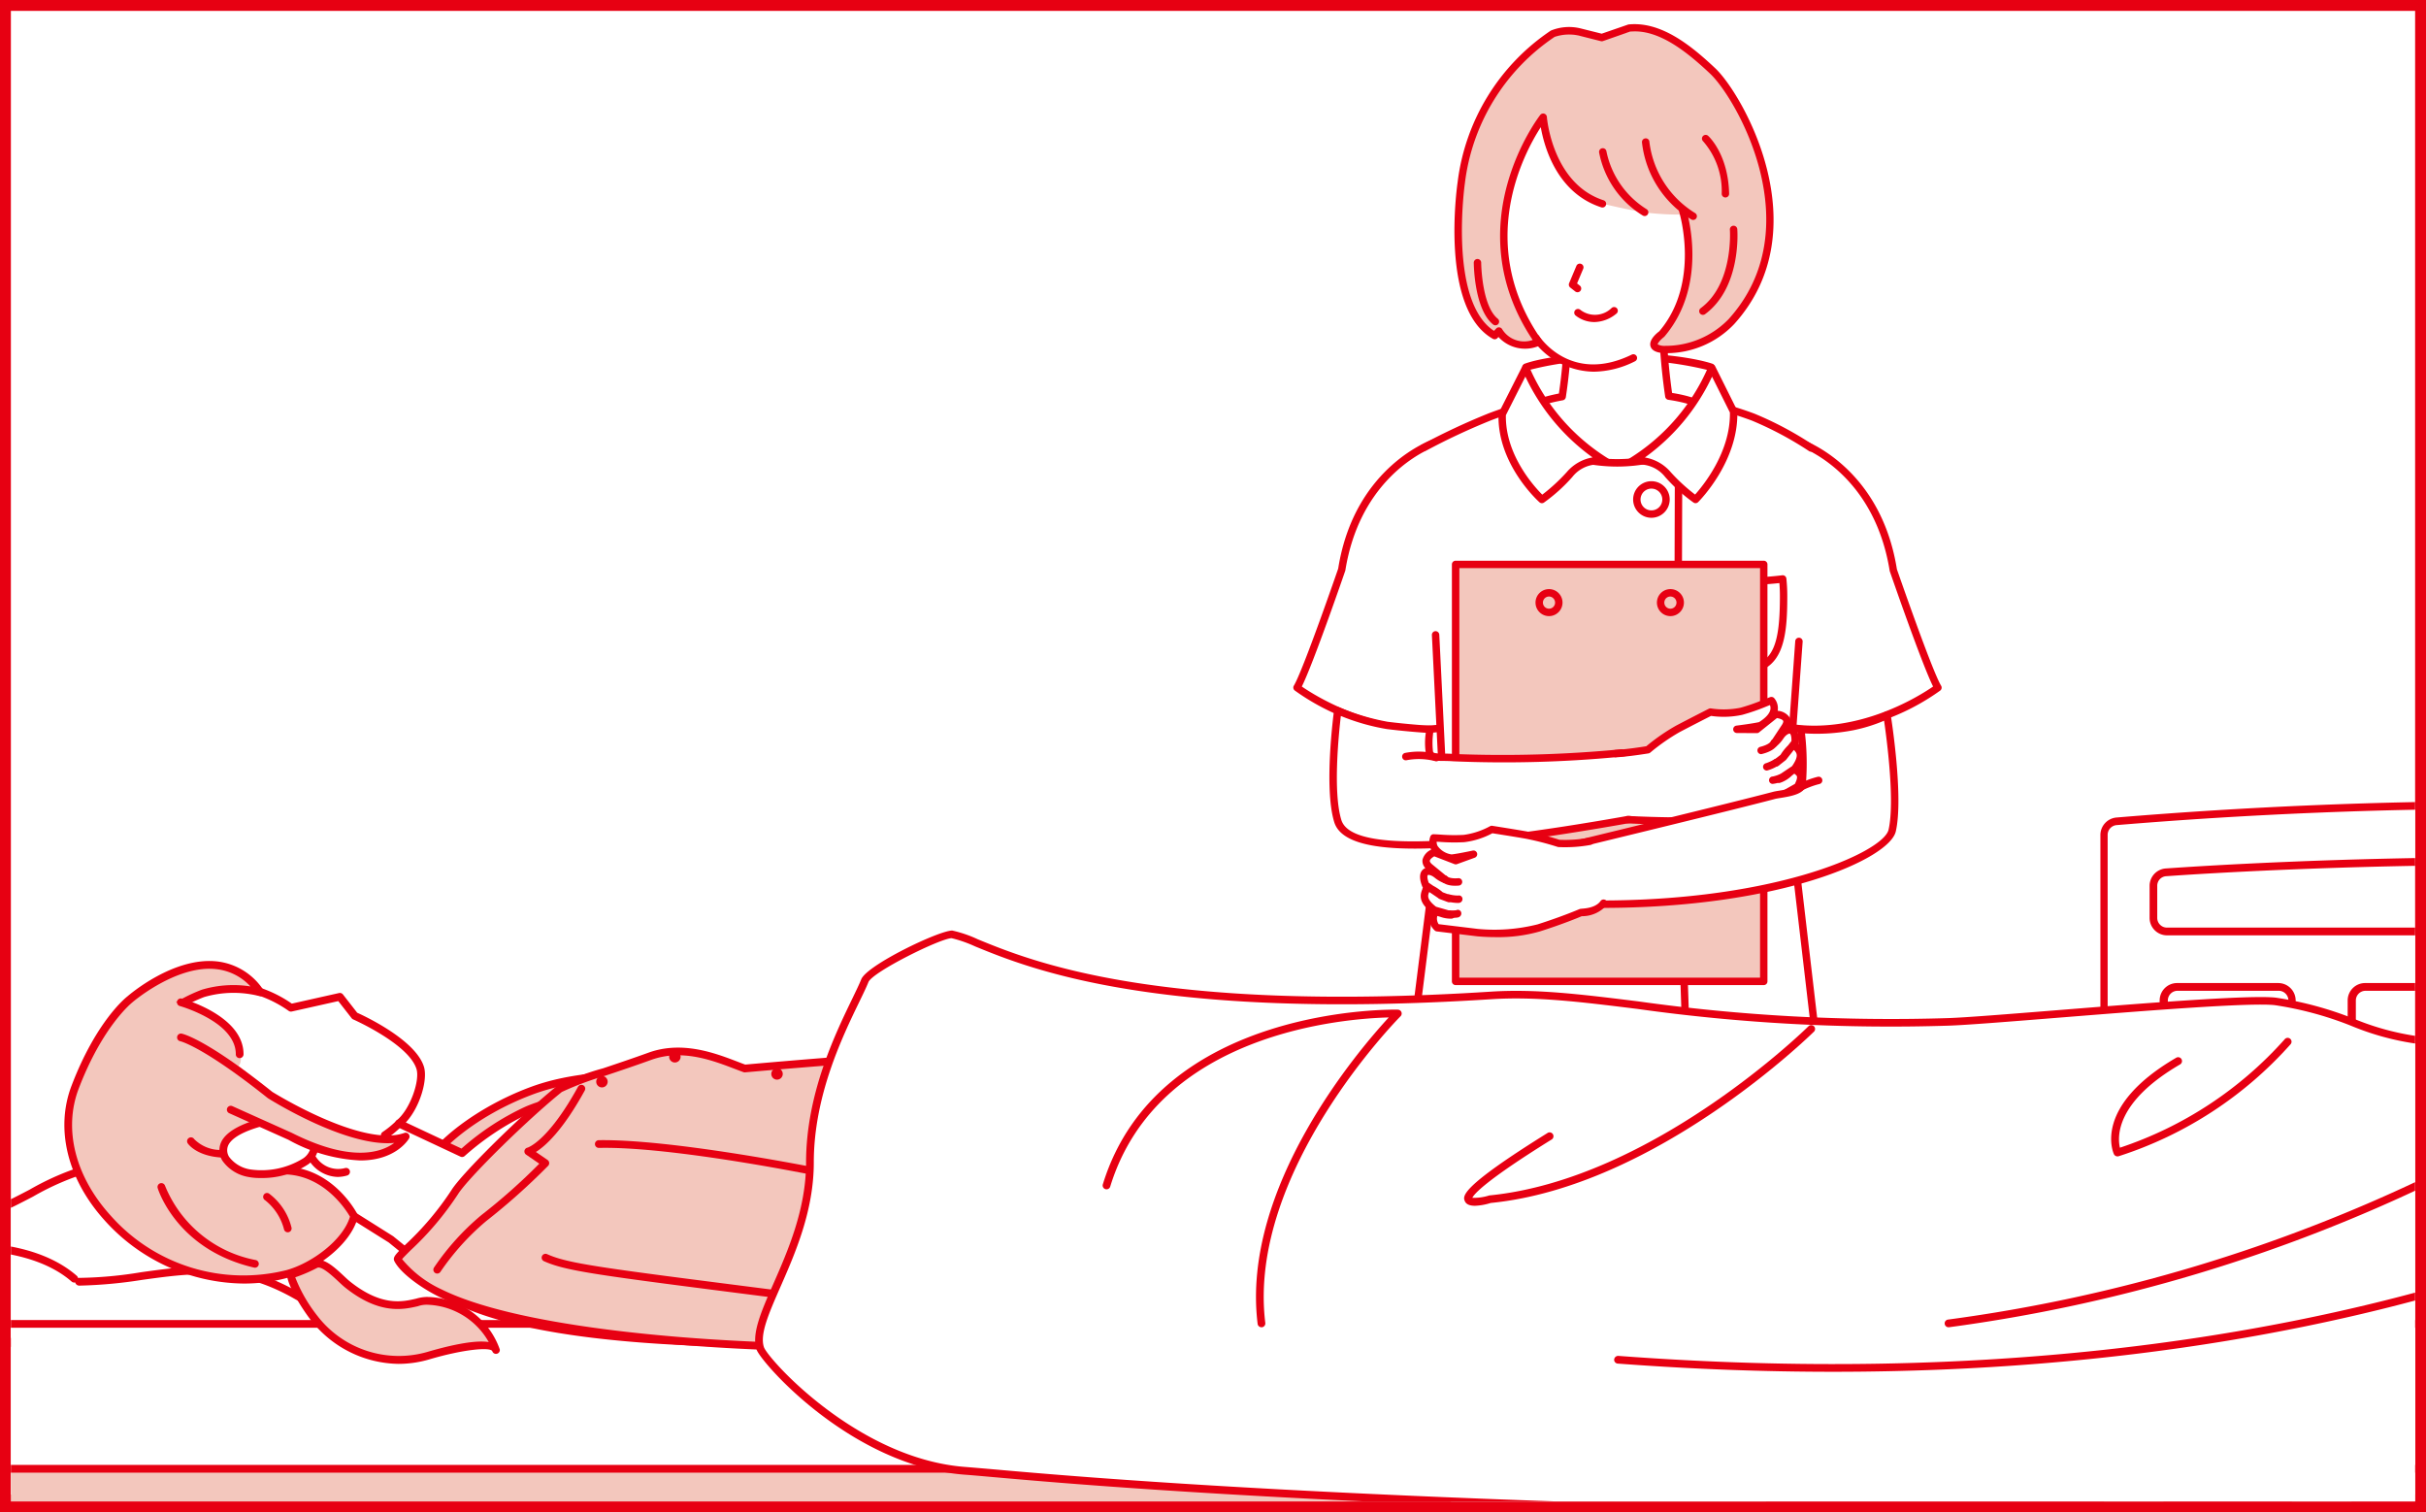 <svg xmlns="http://www.w3.org/2000/svg" xmlns:xlink="http://www.w3.org/1999/xlink" width="223" height="139" viewBox="0 0 223 139">
  <defs>
    <clipPath id="clip-path">
      <rect id="長方形_1060" data-name="長方形 1060" width="221" height="137" transform="translate(854 5692)" fill="#fff" stroke="#e70012" stroke-width="1"/>
    </clipPath>
    <clipPath id="clip-path-2">
      <rect id="長方形_1059" data-name="長方形 1059" width="301.91" height="219.891" transform="translate(125.294 221.224)" fill="none"/>
    </clipPath>
  </defs>
  <g id="長方形_1048" data-name="長方形 1048" fill="#fff" stroke="#e70012" stroke-width="1">
    <rect width="223" height="139" stroke="none"/>
    <rect x="0.5" y="0.5" width="222" height="138" fill="none"/>
  </g>
  <g id="マスクグループ_527" data-name="マスクグループ 527" transform="translate(-853 -5691)" clip-path="url(#clip-path)">
    <g id="グループ_5868" data-name="グループ 5868" transform="translate(721.706 5397.776)">
      <g id="グループ_5867" data-name="グループ 5867" clip-path="url(#clip-path-2)">
        <g id="グループ_5812" data-name="グループ 5812" transform="translate(2.511 2)">
          <g id="グループ_5743" data-name="グループ 5743" transform="translate(260.207 377.244)">
            <g id="グループ_5733" data-name="グループ 5733" transform="translate(0.136 80.412)">
              <g id="グループ_5726" data-name="グループ 5726" transform="translate(0 9.071)">
                <path id="パス_4071" data-name="パス 4071" d="M261.665,475.455s1.171,4.819,9.4,1.158l2.361-2.228s-.158,9.72-8.964,7.05c0,0-3.121-.9-3.223-3.2A10.515,10.515,0,0,1,261.665,475.455Z" transform="translate(-260.892 -474.045)" fill="#fff"/>
                <path id="パス_4072" data-name="パス 4072" d="M267.274,482.226a10.151,10.151,0,0,1-2.93-.479c-.133-.039-3.353-1.012-3.463-3.515a10.754,10.754,0,0,1,.441-2.888.358.358,0,0,1,.334-.243.341.341,0,0,1,.323.257,3.07,3.07,0,0,0,1.649,1.841c1.625.789,4.126.484,7.228-.889l2.316-2.188a.341.341,0,0,1,.576.253c0,.189-.108,4.673-3.014,6.791A5.724,5.724,0,0,1,267.274,482.226Zm-5.52-5.779a7.646,7.646,0,0,0-.192,1.756c.09,2.02,2.949,2.883,2.978,2.892,2.41.73,4.357.569,5.792-.476,1.9-1.388,2.485-4.022,2.661-5.387l-1.709,1.615a.347.347,0,0,1-.1.063c-3.376,1.5-6.024,1.8-7.875.893A3.914,3.914,0,0,1,261.754,476.446Z" transform="translate(-260.878 -474.03)" fill="#e70012"/>
              </g>
              <g id="グループ_5727" data-name="グループ 5727" transform="translate(12.269 3.503)">
                <path id="パス_4073" data-name="パス 4073" d="M276.77,468.584l-.11,3.539s-1.064,1.936-2.471,1.8l-.17-2.983S276.31,470.222,276.77,468.584Z" transform="translate(-273.678 -468.242)" fill="#fff"/>
                <path id="パス_4074" data-name="パス 4074" d="M274.317,474.257c-.059,0-.116,0-.176-.009a.341.341,0,0,1-.307-.32l-.171-2.983a.342.342,0,0,1,.238-.345c.022-.007,2.122-.685,2.526-2.123a.335.335,0,0,1,.379-.245.341.341,0,0,1,.289.347l-.11,3.539a.336.336,0,0,1-.041.154C276.9,472.357,275.835,474.257,274.317,474.257Zm.042-3.1.136,2.4c.9-.138,1.636-1.263,1.811-1.55l.067-2.142A5.728,5.728,0,0,1,274.36,471.159Z" transform="translate(-273.663 -468.227)" fill="#e70012"/>
              </g>
              <g id="グループ_5728" data-name="グループ 5728" transform="translate(0.389)">
                <path id="パス_4075" data-name="パス 4075" d="M263.086,472.447s4.363-4.424,4.533-7.51c0,0,7.932.132,7.945.13a7.964,7.964,0,0,1,.629,4.465,3.723,3.723,0,0,1-1.93,1.865s-1.938,10.592-9.073,8.293c-1.81-.583-2.626-.937-3.137-1.94C262.054,477.75,260.634,475.542,263.086,472.447Z" transform="translate(-261.297 -464.591)" fill="#fff"/>
                <path id="パス_4076" data-name="パス 4076" d="M267.126,480.343A6.689,6.689,0,0,1,265.07,480c-1.88-.605-2.765-.988-3.334-2.109-.046-.069-1.5-2.421,1.068-5.669a.219.219,0,0,1,.025-.027c.042-.044,4.275-4.37,4.436-7.291a.329.329,0,0,1,.345-.322s7.784.131,7.937.131a.286.286,0,0,1,.316.209,8.225,8.225,0,0,1,.65,4.663,4.09,4.09,0,0,1-1.968,2.05c-.22,1.049-1.412,6-4.651,7.94A5.312,5.312,0,0,1,267.126,480.343Zm-3.8-7.684c-2.242,2.84-1.052,4.812-1,4.895.448.877,1.1,1.2,2.953,1.8a5.019,5.019,0,0,0,4.264-.36c3.288-1.966,4.359-7.613,4.369-7.671a.344.344,0,0,1,.225-.26,3.394,3.394,0,0,0,1.728-1.679,7.563,7.563,0,0,0-.548-3.992c-.546-.007-2.213-.035-7.406-.122C267.492,468.354,263.633,472.346,263.327,472.658Z" transform="translate(-261.283 -464.577)" fill="#e70012"/>
              </g>
              <g id="グループ_5732" data-name="グループ 5732" transform="translate(5.192 0.959)">
                <g id="グループ_5729" data-name="グループ 5729" transform="translate(0.341 2.201)">
                  <path id="パス_4077" data-name="パス 4077" d="M270.145,467.964a2.827,2.827,0,0,0-3.5,2.023l5.716,1.445A2.945,2.945,0,0,0,270.145,467.964Z" transform="translate(-266.643 -467.87)" fill="#fff"/>
                </g>
                <g id="グループ_5730" data-name="グループ 5730" transform="translate(0.341 0.007)">
                  <path id="パス_4078" data-name="パス 4078" d="M268.491,465.919c-1.317.472-1.848,3.978-1.848,3.978a2.828,2.828,0,0,1,3.5-2.024,2.947,2.947,0,0,1,2.214,3.469s2.291-2.574,2.052-4.832C274.411,466.51,271.32,464.906,268.491,465.919Z" transform="translate(-266.643 -465.583)" fill="#e70012"/>
                </g>
                <g id="グループ_5731" data-name="グループ 5731">
                  <path id="パス_4079" data-name="パス 4079" d="M272.346,471.681a.343.343,0,0,1-.332-.419,2.664,2.664,0,0,0-3.97-2.774,2.366,2.366,0,0,0-1.084,1.484.34.34,0,0,1-.664-.15c.073-.34.749-3.339,1.989-4.187a.341.341,0,0,1,.385.562,4.1,4.1,0,0,0-1.11,1.792c.042-.029.086-.057.13-.083a3.271,3.271,0,0,1,2.525-.365,3.353,3.353,0,0,1,2.512,2.741,6.2,6.2,0,0,0,1.331-3.74.343.343,0,0,1,.3-.375.338.338,0,0,1,.375.3c.251,2.38-2.038,4.985-2.136,5.094A.341.341,0,0,1,272.346,471.681Z" transform="translate(-266.288 -465.576)" fill="#e70012"/>
                </g>
              </g>
            </g>
            <g id="グループ_5741" data-name="グループ 5741" transform="translate(17.67 80.416)">
              <g id="グループ_5734" data-name="グループ 5734" transform="translate(2.853 9.067)">
                <path id="パス_4080" data-name="パス 4080" d="M294.236,475.455s-1.171,4.819-9.4,1.158l-2.361-2.228s.158,9.72,8.964,7.05c0,0,3.121-.9,3.223-3.2A10.515,10.515,0,0,0,294.236,475.455Z" transform="translate(-282.137 -474.045)" fill="#fff"/>
                <path id="パス_4081" data-name="パス 4081" d="M288.6,482.226a5.724,5.724,0,0,1-3.461-1.058c-2.906-2.118-3.01-6.6-3.014-6.791a.341.341,0,0,1,.576-.253l2.316,2.188c3.1,1.371,5.6,1.678,7.228.889a3.07,3.07,0,0,0,1.649-1.841.341.341,0,0,1,.323-.257.358.358,0,0,1,.334.243,10.755,10.755,0,0,1,.441,2.888c-.11,2.5-3.33,3.476-3.466,3.516A10.152,10.152,0,0,1,288.6,482.226Zm-5.718-6.994c.176,1.365.756,4,2.661,5.387,1.436,1.045,3.382,1.205,5.788.477.033-.01,2.891-.873,2.981-2.893a7.632,7.632,0,0,0-.192-1.756,3.907,3.907,0,0,1-1.558,1.357c-1.851.909-4.5.609-7.875-.893a.346.346,0,0,1-.1-.063Z" transform="translate(-282.123 -474.03)" fill="#e70012"/>
              </g>
              <g id="グループ_5735" data-name="グループ 5735" transform="translate(0.024 3.499)">
                <path id="パス_4082" data-name="パス 4082" d="M279.529,468.584l.11,3.539s1.064,1.936,2.471,1.8l.171-2.983S279.989,470.222,279.529,468.584Z" transform="translate(-279.189 -468.242)" fill="#fff"/>
                <path id="パス_4083" data-name="パス 4083" d="M281.953,474.257c-1.517,0-2.579-1.9-2.626-1.984a.336.336,0,0,1-.041-.154l-.11-3.539a.34.34,0,0,1,.668-.1c.4,1.437,2.5,2.116,2.526,2.123a.342.342,0,0,1,.238.345l-.171,2.983a.34.34,0,0,1-.307.32C282.069,474.254,282.011,474.257,281.953,474.257Zm-1.989-2.245c.175.289.908,1.413,1.811,1.55l.136-2.4a5.728,5.728,0,0,1-2.014-1.291Z" transform="translate(-279.175 -468.228)" fill="#e70012"/>
              </g>
              <g id="グループ_5736" data-name="グループ 5736">
                <path id="パス_4084" data-name="パス 4084" d="M292.712,472.447s-4.364-4.424-4.534-7.51c0,0-7.932.132-7.944.13a7.963,7.963,0,0,0-.629,4.465,3.723,3.723,0,0,0,1.93,1.865s1.938,10.592,9.073,8.293c1.81-.583,2.627-.937,3.137-1.94C293.744,477.75,295.164,475.542,292.712,472.447Z" transform="translate(-279.164 -464.595)" fill="#fff"/>
                <path id="パス_4085" data-name="パス 4085" d="M288.643,480.343a5.312,5.312,0,0,1-2.768-.768c-3.239-1.937-4.431-6.892-4.651-7.94a4.131,4.131,0,0,1-1.946-1.98,8.208,8.208,0,0,1,.628-4.734.344.344,0,0,1,.362-.205c.107,0,7.891-.135,7.891-.135h.006a.341.341,0,0,1,.34.322c.161,2.921,4.394,7.247,4.436,7.291a.219.219,0,0,1,.025.027c2.574,3.248,1.114,5.6,1.052,5.7-.554,1.091-1.437,1.474-3.319,2.079A6.678,6.678,0,0,1,288.643,480.343Zm-8.72-10.893a3.455,3.455,0,0,0,1.707,1.611.344.344,0,0,1,.225.26c.01.058,1.08,5.7,4.369,7.671a5.007,5.007,0,0,0,4.263.36c1.858-.6,2.505-.921,2.937-1.77.068-.11,1.258-2.082-.984-4.923-.306-.313-4.165-4.3-4.586-7.391-5.192.087-6.86.115-7.406.122a7.557,7.557,0,0,0-.527,4.06Z" transform="translate(-279.15 -464.581)" fill="#e70012"/>
              </g>
              <g id="グループ_5740" data-name="グループ 5740" transform="translate(2.066 0.954)">
                <g id="グループ_5737" data-name="グループ 5737" transform="translate(2.338 2.201)">
                  <path id="パス_4086" data-name="パス 4086" d="M286.026,467.964a2.827,2.827,0,0,1,3.5,2.023l-5.716,1.445A2.946,2.946,0,0,1,286.026,467.964Z" transform="translate(-283.74 -467.87)" fill="#fff"/>
                </g>
                <g id="グループ_5738" data-name="グループ 5738" transform="translate(0.341 0.007)">
                  <path id="パス_4087" data-name="パス 4087" d="M287.6,465.919c1.316.472,1.848,3.978,1.848,3.978a2.828,2.828,0,0,0-3.5-2.024,2.947,2.947,0,0,0-2.214,3.469s-2.291-2.574-2.052-4.832C281.676,466.51,284.767,464.906,287.6,465.919Z" transform="translate(-281.659 -465.583)" fill="#e70012"/>
                </g>
                <g id="グループ_5739" data-name="グループ 5739">
                  <path id="パス_4088" data-name="パス 4088" d="M283.712,471.681a.341.341,0,0,1-.254-.115c-.1-.109-2.387-2.715-2.136-5.094a.341.341,0,1,1,.678.071,6.2,6.2,0,0,0,1.331,3.74,3.356,3.356,0,0,1,2.512-2.742,3.28,3.28,0,0,1,2.525.366c.044.027.088.055.131.083a4.111,4.111,0,0,0-1.109-1.792.34.34,0,1,1,.384-.562c1.24.847,1.916,3.847,1.989,4.187a.34.34,0,0,1-.664.15,2.366,2.366,0,0,0-1.084-1.484,2.663,2.663,0,0,0-3.97,2.774.342.342,0,0,1-.174.38A.348.348,0,0,1,283.712,471.681Z" transform="translate(-281.303 -465.576)" fill="#e70012"/>
                </g>
              </g>
            </g>
            <g id="グループ_5742" data-name="グループ 5742" transform="translate(0)">
              <path id="パス_4089" data-name="パス 4089" d="M277.349,381.482l-16.259-.347c-.009.056,1.089,25.271,1.49,46.549.368,19.534,1.876,35.281,1.876,35.281a11.242,11.242,0,0,0,12.787.806s.141-11.5.106-34.125c-.011-6.129-.273-15.536,0-20.184.136-2.327-.1-4.559,0-6.7.1,2.138-.137,4.37,0,6.7.272,4.648-.01,14.056,0,20.184.036,22.712.226,34.125.226,34.125,7.2,4.117,12.49-.667,12.493-.806,0,0,1.355-16.071,1.722-35.6.4-21.278,1.9-46.17,1.888-46.226Z" transform="translate(-260.75 -380.79)" fill="#fff"/>
              <path id="パス_4090" data-name="パス 4090" d="M283.428,465.77a12.047,12.047,0,0,1-6.033-1.716h0a11.865,11.865,0,0,1-11.941.046c-.892-.52-1.347-.906-1.351-1.146-.013-.13-1.512-15.957-1.877-35.279-.158-8.426-.536-23.12-1.439-45.275-.053-1.293-.053-1.293-.047-1.332a.321.321,0,0,1,.345-.291l16.25.348,16.323-.348h.008a.341.341,0,0,1,.337.291c.006.041.006.041-.043.917-.957,17.016-1.61,33.128-1.841,45.366-.363,19.321-1.71,35.465-1.723,35.627-.008.42-1.675,1.377-1.692,1.387A10.735,10.735,0,0,1,283.428,465.77Zm-5.53-2.214c6.554,3.632,11.306-.279,11.826-.747.13-1.6,1.366-17.1,1.712-35.469.231-12.247.885-28.368,1.841-45.392.012-.192.021-.352.028-.48l-15.963.341h-.015l-15.9-.341c.009.205.021.51.037.9.9,22.162,1.281,36.862,1.44,45.291.347,18.461,1.733,33.725,1.864,35.148a11.077,11.077,0,0,0,12.119.741c.018-1.63.135-13.137.1-33.885v-.035c0-1.893-.031-4.1-.059-6.382-.063-5.2-.13-10.577.059-13.8-.071-1.233-.039-2.44-.008-3.607,0-.1.006-.193.008-.288-.026-.967-.043-1.89,0-2.817a.341.341,0,0,1,.68,0c.045.928.026,1.851,0,2.818,0,.093,0,.187.007.282.033,1.169.065,2.378-.007,3.613.18,3.1.118,8.238.057,13.206-.031,2.494-.06,4.922-.057,6.978v.031C277.708,450.506,277.874,461.951,277.9,463.557Z" transform="translate(-260.735 -380.776)" fill="#e70012"/>
            </g>
          </g>
          <g id="グループ_5744" data-name="グループ 5744" transform="translate(247.665 331.579)">
            <path id="パス_4091" data-name="パス 4091" d="M260.673,333.543s-7.042,2.249-8.547,11.684c0,0-3.239,9.394-4.107,10.822,0,0,6.4,4.875,13.777,3.641Z" transform="translate(-247.679 -333.201)" fill="#fff"/>
            <path id="パス_4092" data-name="パス 4092" d="M259.311,360.218A20.889,20.889,0,0,1,247.8,356.3a.34.34,0,0,1-.085-.447c.84-1.381,4.044-10.663,4.075-10.756,1.506-9.475,8.693-11.875,8.766-11.9a.331.331,0,0,1,.3.045.34.34,0,0,1,.146.264l1.123,26.146a.342.342,0,0,1-.283.352A15.394,15.394,0,0,1,259.311,360.218Zm-10.863-4.285c1.195.825,6.741,4.356,12.981,3.453l-1.09-25.362c-1.518.668-6.652,3.474-7.891,11.243C252.308,345.686,249.485,353.863,248.448,355.932Z" transform="translate(-247.665 -333.187)" fill="#e70012"/>
          </g>
          <g id="グループ_5745" data-name="グループ 5745" transform="translate(292.801 331.579)">
            <path id="パス_4093" data-name="パス 4093" d="M296.182,333.543s7.042,2.249,8.547,11.684c0,0,3.239,9.394,4.107,10.822,0,0-6.4,4.875-13.777,3.641Z" transform="translate(-294.717 -333.201)" fill="#fff"/>
            <path id="パス_4094" data-name="パス 4094" d="M297.514,360.218a15.394,15.394,0,0,1-2.527-.206.342.342,0,0,1-.284-.352l1.125-26.146a.342.342,0,0,1,.145-.264.331.331,0,0,1,.3-.045c.072.023,7.259,2.423,8.778,11.955.018.035,3.222,9.317,4.063,10.7a.342.342,0,0,1-.085.447A20.9,20.9,0,0,1,297.514,360.218Zm-2.118-.833c6.25.9,11.788-2.627,12.981-3.453-1.038-2.07-3.859-10.243-3.986-10.608-1.254-7.838-6.387-10.638-7.9-11.3Z" transform="translate(-294.703 -333.187)" fill="#e70012"/>
          </g>
          <g id="グループ_5756" data-name="グループ 5756" transform="translate(258.25 316.956)">
            <g id="グループ_5746" data-name="グループ 5746" transform="translate(0.341 10.68)">
              <path id="パス_4095" data-name="パス 4095" d="M260.1,333.835a60.719,60.719,0,0,1,6.176-2.885,46.183,46.183,0,0,1,5.567-1.672c1.411-.386,10.992-.144,12.4.129a31.613,31.613,0,0,1,6.169,1.606,27.224,27.224,0,0,1,5.782,3.56l-2.628,31.338,2.628,22.494c-6.017,3.056-31.123,3.284-37.141.227l2.881-22.822Z" transform="translate(-259.052 -329.077)" fill="#fff"/>
            </g>
            <g id="グループ_5747" data-name="グループ 5747" transform="translate(24.448 18.536)">
              <path id="パス_4096" data-name="パス 4096" d="M285.239,388.675a.341.341,0,0,1-.34-.329c-.007-.177-.609-17.642-.689-23.493s0-27.037,0-27.25a.341.341,0,0,1,.341-.34h0a.342.342,0,0,1,.341.342c0,.214-.08,21.392,0,27.238s.681,23.3.687,23.479a.341.341,0,0,1-.328.352Z" transform="translate(-284.175 -337.264)" fill="#e70012"/>
            </g>
            <g id="グループ_5748" data-name="グループ 5748" transform="translate(20.651 18.497)">
              <path id="パス_4097" data-name="パス 4097" d="M283.254,338.919a1.34,1.34,0,1,1-1.341-1.341A1.34,1.34,0,0,1,283.254,338.919Z" transform="translate(-280.232 -337.237)" fill="#fff"/>
              <path id="パス_4098" data-name="パス 4098" d="M281.9,340.585a1.681,1.681,0,1,1,1.681-1.681A1.684,1.684,0,0,1,281.9,340.585Zm0-2.68a1,1,0,1,0,1,1A1,1,0,0,0,281.9,337.905Z" transform="translate(-280.218 -337.223)" fill="#e70012"/>
            </g>
            <g id="グループ_5749" data-name="グループ 5749" transform="translate(26.631 27.141)">
              <path id="パス_4099" data-name="パス 4099" d="M286.889,346.593a14.929,14.929,0,0,0-.083,1.572c0,4.172.562,6.779,3.752,6.779,3.245,0,3.759-2.613,3.761-6.785a14.654,14.654,0,0,0-.082-1.571,30.357,30.357,0,0,1-3.674.223A32.479,32.479,0,0,1,286.889,346.593Z" transform="translate(-286.464 -346.246)" fill="#fff"/>
              <path id="パス_4100" data-name="パス 4100" d="M290.544,355.27a3.375,3.375,0,0,1-3.384-2.024,12.486,12.486,0,0,1-.71-5.1,15.374,15.374,0,0,1,.085-1.605.343.343,0,0,1,.382-.3,32.321,32.321,0,0,0,3.632.215h.024a30.606,30.606,0,0,0,3.6-.22.331.331,0,0,1,.257.07.338.338,0,0,1,.128.233,15.538,15.538,0,0,1,.083,1.606C294.643,351.9,294.327,355.27,290.544,355.27Zm-3.363-8.314c-.033.4-.049.8-.049,1.193a11.909,11.909,0,0,0,.648,4.812,2.715,2.715,0,0,0,2.764,1.626c2.887,0,3.416-2.169,3.419-6.443,0-.4-.015-.794-.048-1.193a31.314,31.314,0,0,1-3.342.185h-.025A33.4,33.4,0,0,1,287.181,346.956Z" transform="translate(-286.45 -346.232)" fill="#e70012"/>
            </g>
            <g id="グループ_5750" data-name="グループ 5750" transform="translate(0 32.279)">
              <path id="パス_4101" data-name="パス 4101" d="M276.835,392.067c-7.587,0-15.018-.731-17.951-2.221a.342.342,0,0,1-.184-.346l2.881-22.822-.731-14.734a.342.342,0,0,1,.323-.357.348.348,0,0,1,.357.323l.729,14.795-2.852,22.638c6.09,2.8,30.195,2.645,36.406-.228l-2.6-22.253,1.036-14.355a.336.336,0,0,1,.365-.316.341.341,0,0,1,.316.365l-1.038,14.291,2.626,22.43a.34.34,0,0,1-.183.344C293.14,391.24,284.9,392.067,276.835,392.067Z" transform="translate(-258.696 -351.586)" fill="#e70012"/>
            </g>
            <g id="グループ_5751" data-name="グループ 5751" transform="translate(1.044 10.344)">
              <path id="パス_4102" data-name="パス 4102" d="M260.126,334.162a.341.341,0,0,1-.164-.64,61.287,61.287,0,0,1,6.216-2.906A43.434,43.434,0,0,1,271.505,329l.273-.069c1.441-.392,11.115-.156,12.557.123l.226.039a31.057,31.057,0,0,1,6,1.586,31.446,31.446,0,0,1,5.362,2.856.341.341,0,1,1-.382.564,31.477,31.477,0,0,0-5.229-2.787,30.337,30.337,0,0,0-5.867-1.547l-.244-.042c-1.364-.266-10.911-.5-12.246-.134l-.292.072a42.987,42.987,0,0,0-5.242,1.587,60.315,60.315,0,0,0-6.135,2.868A.353.353,0,0,1,260.126,334.162Z" transform="translate(-259.784 -328.727)" fill="#e70012"/>
            </g>
            <g id="グループ_5752" data-name="グループ 5752" transform="translate(10.471 6.708)">
              <path id="パス_4103" data-name="パス 4103" d="M286.964,332.139h-17v-5.879s2.455-.966,8.37-.966,8.628.966,8.628.966Z" transform="translate(-269.623 -324.952)" fill="#fff"/>
              <path id="パス_4104" data-name="パス 4104" d="M286.949,332.465h-17a.342.342,0,0,1-.342-.341v-5.879a.339.339,0,0,1,.217-.317c.1-.04,2.582-.99,8.495-.99s8.629.946,8.743.986a.342.342,0,0,1,.226.321v5.879A.341.341,0,0,1,286.949,332.465Zm-16.658-.682h16.316V326.5a31.262,31.262,0,0,0-8.287-.877,28.445,28.445,0,0,0-8.03.87Z" transform="translate(-269.609 -324.938)" fill="#e70012"/>
            </g>
            <g id="グループ_5753" data-name="グループ 5753" transform="translate(10.129)">
              <path id="パス_4105" data-name="パス 4105" d="M283.071,328.645a56.636,56.636,0,0,1-.554-10.342h-8.8a48.243,48.243,0,0,1-.453,10.389c-1.465.265-3.66.818-3.66,2,0,2.255,4.6,4.083,8.721,4.083s8.64-1.828,8.64-4.083C286.967,329.429,284.715,328.888,283.071,328.645Z" transform="translate(-269.266 -317.961)" fill="#fff"/>
              <path id="パス_4106" data-name="パス 4106" d="M278.313,335.1c-4.278,0-9.061-1.892-9.061-4.425,0-1.059,1.213-1.809,3.7-2.29a48.524,48.524,0,0,0,.412-10.072.333.333,0,0,1,.089-.258.339.339,0,0,1,.25-.11h8.8a.343.343,0,0,1,.34.358,57.085,57.085,0,0,0,.512,10.027c2.615.42,3.94,1.208,3.94,2.345C287.295,333.21,282.553,335.1,278.313,335.1Zm-4.245-16.473a48.952,48.952,0,0,1-.48,10.1.34.34,0,0,1-.275.279c-2.94.533-3.379,1.271-3.379,1.665,0,1.889,4.15,3.742,8.379,3.742,4.189,0,8.3-1.853,8.3-3.742,0-.748-1.314-1.371-3.605-1.709a.342.342,0,0,1-.287-.283,57.155,57.155,0,0,1-.573-10.056Z" transform="translate(-269.252 -317.947)" fill="#e70012"/>
            </g>
            <g id="グループ_5754" data-name="グループ 5754" transform="translate(8.274 7.745)">
              <path id="パス_4107" data-name="パス 4107" d="M269.832,326.372A18.733,18.733,0,0,0,277.26,335a3.331,3.331,0,0,0-3.388,1.165,15.262,15.262,0,0,1-2.544,2.3s-3.783-3.377-3.65-7.833Z" transform="translate(-267.334 -326.032)" fill="#fff"/>
              <path id="パス_4108" data-name="パス 4108" d="M271.313,338.792a.339.339,0,0,1-.226-.087c-.159-.141-3.9-3.534-3.763-8.1a.33.33,0,0,1,.036-.144l2.154-4.259a.35.35,0,0,1,.321-.186.338.338,0,0,1,.3.218,18.536,18.536,0,0,0,7.279,8.457.341.341,0,0,1,.142.436.336.336,0,0,1-.419.183,2.986,2.986,0,0,0-3.028,1.072,15.373,15.373,0,0,1-2.608,2.352A.337.337,0,0,1,271.313,338.792ZM268,330.7c-.069,3.632,2.593,6.555,3.345,7.307a16.752,16.752,0,0,0,2.26-2.085,3.986,3.986,0,0,1,2.364-1.337,19.2,19.2,0,0,1-6.177-7.43Z" transform="translate(-267.319 -326.018)" fill="#e70012"/>
            </g>
            <g id="グループ_5755" data-name="グループ 5755" transform="translate(20.118 7.744)">
              <path id="パス_4109" data-name="パス 4109" d="M287.446,326.372A18.731,18.731,0,0,1,280.017,335a3.332,3.332,0,0,1,3.389,1.165,15.26,15.26,0,0,0,2.544,2.3s3.628-3.626,3.5-8.083Z" transform="translate(-279.677 -326.032)" fill="#fff"/>
              <path id="パス_4110" data-name="パス 4110" d="M285.936,338.792a.334.334,0,0,1-.187-.057,15.374,15.374,0,0,1-2.608-2.352,3,3,0,0,0-3.028-1.072.338.338,0,0,1-.42-.183.342.342,0,0,1,.143-.436,18.492,18.492,0,0,0,7.278-8.457.341.341,0,0,1,.623-.03l2,4.011a.314.314,0,0,1,.035.141c.134,4.55-3.443,8.181-3.6,8.334A.341.341,0,0,1,285.936,338.792Zm-4.657-4.2a3.983,3.983,0,0,1,2.364,1.337A16.676,16.676,0,0,0,285.891,338c.734-.819,3.274-3.917,3.2-7.546l-1.641-3.29A19.2,19.2,0,0,1,281.279,334.588Z" transform="translate(-279.662 -326.018)" fill="#e70012"/>
            </g>
          </g>
          <g id="グループ_5760" data-name="グループ 5760" transform="translate(262.247 342.761)">
            <g id="グループ_5757" data-name="グループ 5757">
              <rect id="長方形_1056" data-name="長方形 1056" width="28.322" height="38.326" transform="translate(0.341 0.341)" fill="#f3c7bd"/>
              <path id="パス_4111" data-name="パス 4111" d="M291.525,383.847H263.2a.341.341,0,0,1-.342-.341V345.181a.341.341,0,0,1,.342-.341h28.322a.341.341,0,0,1,.342.341v38.326A.341.341,0,0,1,291.525,383.847Zm-27.981-.682h27.64V345.522h-27.64Z" transform="translate(-262.862 -344.84)" fill="#e70012"/>
            </g>
            <g id="グループ_5758" data-name="グループ 5758" transform="translate(7.68 2.611)">
              <circle id="楕円形_1619" data-name="楕円形 1619" cx="0.9" cy="0.9" r="0.9" transform="translate(0.342 0.34)" fill="#f3c7bd"/>
              <path id="パス_4112" data-name="パス 4112" d="M272.108,350.042a1.241,1.241,0,1,1,1.242-1.241A1.243,1.243,0,0,1,272.108,350.042Zm0-1.8a.559.559,0,1,0,.559.559A.56.56,0,0,0,272.108,348.242Z" transform="translate(-270.866 -347.561)" fill="#e70012"/>
            </g>
            <g id="グループ_5759" data-name="グループ 5759" transform="translate(18.841 2.611)">
              <circle id="楕円形_1620" data-name="楕円形 1620" cx="0.9" cy="0.9" r="0.9" transform="translate(0.341 0.34)" fill="#f3c7bd"/>
              <path id="パス_4113" data-name="パス 4113" d="M283.738,350.042a1.241,1.241,0,1,1,1.242-1.241A1.243,1.243,0,0,1,283.738,350.042Zm0-1.8a.559.559,0,1,0,.559.559A.559.559,0,0,0,283.738,348.242Z" transform="translate(-282.497 -347.561)" fill="#e70012"/>
            </g>
          </g>
          <g id="グループ_5777" data-name="グループ 5777" transform="translate(250.986 355.276)">
            <g id="グループ_5761" data-name="グループ 5761" transform="translate(0 0.93)">
              <path id="パス_4114" data-name="パス 4114" d="M260.385,360.927s-1.982-.122-3.938-.368a21.122,21.122,0,0,1-4.541-1.352s-.955,7.033,0,10.143c.927,3.006,9.589,2.931,27.275-.243l-1.211-6.016a113.434,113.434,0,0,1-15.412.431c-1.355-.107-2.078.129-2.233-.5A7.463,7.463,0,0,1,260.385,360.927Z" transform="translate(-251.14 -358.866)" fill="#fff"/>
              <path id="パス_4115" data-name="パス 4115" d="M258.968,371.869c-4.518,0-6.9-.812-7.4-2.433-.97-3.145-.056-10-.016-10.289a.342.342,0,0,1,.17-.25.331.331,0,0,1,.3-.016,20.913,20.913,0,0,0,4.449,1.327c1.922.243,3.9.366,3.917.367a.338.338,0,0,1,.316.393,6.875,6.875,0,0,0-.06,1.957c.039.162.13.2.92.208.287,0,.623.006,1.009.037a114.1,114.1,0,0,0,15.351-.432.334.334,0,0,1,.366.273l1.211,6.016a.341.341,0,0,1-.051.26.346.346,0,0,1-.223.143C270.16,371.056,263.492,371.869,258.968,371.869Zm-6.793-12.193c-.186,1.577-.744,7,.046,9.559.849,2.753,9.534,2.615,26.546-.416l-1.081-5.375a111.379,111.379,0,0,1-15.164.4c-.368-.029-.689-.033-.962-.035-.751-.007-1.4-.013-1.576-.727a6.214,6.214,0,0,1,0-1.858c-.666-.047-2.145-.162-3.594-.345A19.679,19.679,0,0,1,252.175,359.676Z" transform="translate(-251.126 -358.851)" fill="#e70012"/>
            </g>
            <g id="グループ_5775" data-name="グループ 5775" transform="translate(25.961)">
              <g id="グループ_5767" data-name="グループ 5767" transform="translate(0.215 0.5)">
                <g id="グループ_5766" data-name="グループ 5766">
                  <g id="グループ_5762" data-name="グループ 5762">
                    <path id="パス_4116" data-name="パス 4116" d="M291.756,368.209l3.363-1.9a1.662,1.662,0,0,0,.256-1.449c-.151-.372-1.283.624-1.95.775l1.418-.947c1.007-1.421.305-1.756.148-2.029-.278-.483-1.2.967-1.2.967l-.638.5.638-.5,1.084-1.374c.089-1.385-.656-1.345-1.185-.765a4.983,4.983,0,0,1-.741.859l.951-1.44c.813-1.15-.8-1.241-.8-1.241l-1.746,1.4-1.832-.011a19.193,19.193,0,0,0,2.171-.344c2.026-1.24,1.006-2.3,1.006-2.3a26.473,26.473,0,0,1-2.763.984,8.061,8.061,0,0,1-2.847.071s-1.7.863-2.985,1.539a17.524,17.524,0,0,0-2.727,1.926,10.994,10.994,0,0,1-2.429.468c-.972.05-.345,1.237-.422,2.664a9.567,9.567,0,0,0,.154,2.551,38.675,38.675,0,0,0,7.06.849A24.117,24.117,0,0,0,291.756,368.209Z" transform="translate(-278.405 -358.403)" fill="#fff"/>
                  </g>
                  <g id="グループ_5763" data-name="グループ 5763" transform="translate(13.35 3.907)">
                    <path id="パス_4117" data-name="パス 4117" d="M293.505,362.475s-.148.419-1.187.676" transform="translate(-292.318 -362.475)" fill="none"/>
                  </g>
                  <g id="グループ_5764" data-name="グループ 5764" transform="translate(13.869 5.686)">
                    <path id="パス_4118" data-name="パス 4118" d="M292.858,364.733a3.735,3.735,0,0,0,.872-.4" transform="translate(-292.858 -364.329)" fill="none"/>
                  </g>
                  <g id="グループ_5765" data-name="グループ 5765" transform="translate(14.417 7.101)">
                    <path id="パス_4119" data-name="パス 4119" d="M293.43,366.019a2.372,2.372,0,0,0,.734-.216" transform="translate(-293.43 -365.803)" fill="none"/>
                  </g>
                </g>
              </g>
              <g id="グループ_5774" data-name="グループ 5774">
                <g id="グループ_5773" data-name="グループ 5773">
                  <g id="グループ_5772" data-name="グループ 5772">
                    <g id="グループ_5768" data-name="グループ 5768">
                      <path id="パス_4120" data-name="パス 4120" d="M284.424,369.637c-2.353,0-4.789-.128-4.818-.13a.341.341,0,0,1-.322-.358.355.355,0,0,1,.358-.322c.035,0,3.593.189,6.243.108a23.939,23.939,0,0,0,5.9-1.228l3.219-1.826c.32-.647.185-.751.066-.845-.036-.028-.076-.06-.114-.1-.075.057-.166.132-.241.194a2.851,2.851,0,0,1-1.071.653.343.343,0,0,1-.389-.2.339.339,0,0,1,.123-.417l1.365-.914c.652-.938.423-1.205.238-1.421-.02-.023-.039-.046-.056-.067a.659.659,0,0,0-.06.051l-.658.835h0a.3.3,0,0,1-.058.058l-.639.5a.34.34,0,1,1-.419-.536l.593-.463a4.6,4.6,0,0,1,.695-.87l.31-.4c.015-.492-.1-.656-.144-.676s-.243.03-.454.264a2.032,2.032,0,0,0-.159.208,3.253,3.253,0,0,1-.618.686.34.34,0,0,1-.5-.452l.951-1.441c.141-.2.2-.364.16-.445-.06-.125-.342-.219-.571-.253l-1.636,1.309a.291.291,0,0,1-.215.075l-1.833-.01a.341.341,0,0,1-.041-.679c1.412-.18,1.939-.291,2.08-.323.636-.4,1-.813,1.05-1.2a.72.72,0,0,0-.049-.367l-.325.13a18.811,18.811,0,0,1-2.209.766,8.112,8.112,0,0,1-2.878.1c-.377.191-1.783.908-2.885,1.488a18.449,18.449,0,0,0-2.7,1.882.349.349,0,0,1-.164.076c-.075.012-1.829.3-3.014.362a.351.351,0,0,1-.357-.323.34.34,0,0,1,.323-.357c1-.051,2.467-.278,2.844-.34a18.565,18.565,0,0,1,2.751-1.9c1.288-.677,2.989-1.541,2.989-1.541a.336.336,0,0,1,.209-.034,7.741,7.741,0,0,0,2.7-.062,18.049,18.049,0,0,0,2.135-.743c.217-.085.415-.165.6-.233a.347.347,0,0,1,.364.083,1.421,1.421,0,0,1,.339,1.109c0,.022-.006.042-.01.064a1.439,1.439,0,0,1,1.113.635.91.91,0,0,1-.018.791.754.754,0,0,1,.291.059c.286.122.615.472.552,1.449a.331.331,0,0,1-.021.1.545.545,0,0,1,.088.117.846.846,0,0,0,.068.084c.372.433.613.983-.063,2.058l.012.028c.413.31.676.726.118,1.8a.338.338,0,0,1-.135.139l-3.363,1.9a23.818,23.818,0,0,1-6.165,1.291C285.431,369.631,284.93,369.637,284.424,369.637Z" transform="translate(-278.181 -357.882)" fill="#e70012"/>
                    </g>
                    <g id="グループ_5769" data-name="グループ 5769" transform="translate(13.381 3.894)">
                      <path id="パス_4121" data-name="パス 4121" d="M292.466,363.311a.341.341,0,0,1-.082-.672c.8-.2.957-.48.958-.483a.328.328,0,0,1,.431-.2.353.353,0,0,1,.2.447c-.036.1-.27.605-1.427.892A.348.348,0,0,1,292.466,363.311Z" transform="translate(-292.126 -361.94)" fill="#e70012"/>
                    </g>
                    <g id="グループ_5770" data-name="グループ 5770" transform="translate(13.899 5.686)">
                      <path id="パス_4122" data-name="パス 4122" d="M293.007,364.892a.341.341,0,0,1-.066-.676,3.676,3.676,0,0,0,.763-.363.341.341,0,0,1,.348.587,3.686,3.686,0,0,1-1.012.45Z" transform="translate(-292.665 -363.807)" fill="#e70012"/>
                    </g>
                    <g id="グループ_5771" data-name="グループ 5771" transform="translate(14.447 7.101)">
                      <path id="パス_4123" data-name="パス 4123" d="M293.582,366.179a.369.369,0,0,1-.056,0,.341.341,0,0,1,.05-.678,3.588,3.588,0,0,0,.615-.194.341.341,0,0,1,.238.639A2.866,2.866,0,0,1,293.582,366.179Z" transform="translate(-293.236 -365.282)" fill="#e70012"/>
                    </g>
                  </g>
                </g>
              </g>
            </g>
            <g id="グループ_5776" data-name="グループ 5776" transform="translate(6.687 5.029)">
              <path id="パス_4124" data-name="パス 4124" d="M261.24,364.022a.341.341,0,0,1-.126-.025,6.032,6.032,0,0,0-2.617-.08.333.333,0,0,1-.4-.272.339.339,0,0,1,.272-.4,6.57,6.57,0,0,1,2.994.115.341.341,0,0,1-.126.658Z" transform="translate(-258.095 -363.123)" fill="#e70012"/>
            </g>
          </g>
          <g id="グループ_5794" data-name="グループ 5794" transform="translate(259.316 356.598)">
            <g id="グループ_5778" data-name="グループ 5778" transform="translate(13.674)">
              <path id="パス_4125" data-name="パス 4125" d="M295.4,360.944a18.454,18.454,0,0,0,4.749-.257,9.549,9.549,0,0,0,3.169-1.074s1.2,7.475.477,10.625c-.575,2.521-11.8,7.239-29.383,6.731l.333-5.471s14.24-3.447,18.191-4.493c.566-.15,2.485-.255,2.583-.992A26.227,26.227,0,0,0,295.4,360.944Z" transform="translate(-274.072 -359.274)" fill="#fff"/>
              <path id="パス_4126" data-name="パス 4126" d="M277.059,377.335c-.873,0-1.762-.013-2.67-.039a.341.341,0,0,1-.33-.361l.332-5.471a.34.34,0,0,1,.26-.311c.142-.035,14.283-3.457,18.186-4.49.133-.036.337-.07.574-.108.424-.068,1.716-.277,1.759-.6a26.154,26.154,0,0,0-.122-4.984.339.339,0,0,1,.366-.38,18.149,18.149,0,0,0,4.646-.25,9.829,9.829,0,0,0,3.042-1.014.343.343,0,0,1,.539.221c.049.307,1.2,7.576.473,10.755C303.54,372.816,293.552,377.335,277.059,377.335Zm-2.3-.711c17.585.437,28.211-4.382,28.689-6.476.593-2.6-.165-8.329-.411-10.019a14.7,14.7,0,0,1-2.828.875,17.733,17.733,0,0,1-4.443.291,24.136,24.136,0,0,1,.076,4.749c-.11.824-1.39,1.032-2.325,1.183-.21.035-.39.062-.508.093-3.626.96-16.052,3.975-17.954,4.435Z" transform="translate(-274.057 -359.259)" fill="#e70012"/>
            </g>
            <g id="グループ_5779" data-name="グループ 5779" transform="translate(34.233 6.012)">
              <path id="パス_4127" data-name="パス 4127" d="M295.824,367.048a.341.341,0,0,1-.177-.631,8.187,8.187,0,0,1,2.165-.882.335.335,0,0,1,.408.256.339.339,0,0,1-.256.408A7.549,7.549,0,0,0,296,367,.337.337,0,0,1,295.824,367.048Z" transform="translate(-295.483 -365.524)" fill="#e70012"/>
            </g>
            <g id="グループ_5793" data-name="グループ 5793" transform="translate(0 10.522)">
              <g id="グループ_5785" data-name="グループ 5785" transform="translate(0.528 0.443)">
                <g id="グループ_5784" data-name="グループ 5784">
                  <g id="グループ_5780" data-name="グループ 5780">
                    <path id="パス_4128" data-name="パス 4128" d="M265.416,380.14l-4.157-.519c-.261-.644-.282-1.066.021-1.208.364-.17.968.2,1.61.133l-1.56-.448c-1.341-1.027-.82-1.567-.766-1.875.1-.545,1.369.537,1.369.537l.725.27-.725-.27-1.4-.959c-.513-1.284.164-1.483.817-1.1a4.763,4.763,0,0,0,.93.58l-1.3-1.064c-1.084-.831.322-1.428.322-1.428l1.957.612,1.667-.434a17.155,17.155,0,0,1-2.043.364c-2.194-.533-1.617-1.865-1.617-1.865a23.562,23.562,0,0,0,2.771.058,7.241,7.241,0,0,0,2.561-.837s1.784.279,3.144.512,3.333.813,3.333.813a4.171,4.171,0,0,0,1.818-.17c.882-.26,1.38,1.059,1.659,2.46a12.626,12.626,0,0,1,.148,3.045,56.588,56.588,0,0,1-5.776,2.386A15.325,15.325,0,0,1,265.416,380.14Z" transform="translate(-260.358 -370.686)" fill="#fff"/>
                  </g>
                  <g id="グループ_5781" data-name="グループ 5781" transform="translate(1.925 4.557)">
                    <path id="パス_4129" data-name="パス 4129" d="M262.364,375.435s.264.35,1.27.265" transform="translate(-262.364 -375.435)" fill="none"/>
                  </g>
                  <g id="グループ_5782" data-name="グループ 5782" transform="translate(2.3 6.306)">
                    <path id="パス_4130" data-name="パス 4130" d="M263.658,377.365a3.312,3.312,0,0,1-.9-.106" transform="translate(-262.755 -377.258)" fill="none"/>
                  </g>
                  <g id="グループ_5783" data-name="グループ 5783" transform="translate(2.376 7.748)">
                    <path id="パス_4131" data-name="パス 4131" d="M263.556,378.761a2.111,2.111,0,0,1-.722.029" transform="translate(-262.834 -378.761)" fill="none"/>
                  </g>
                </g>
              </g>
              <g id="グループ_5792" data-name="グループ 5792">
                <g id="グループ_5791" data-name="グループ 5791">
                  <g id="グループ_5790" data-name="グループ 5790">
                    <g id="グループ_5786" data-name="グループ 5786">
                      <path id="パス_4132" data-name="パス 4132" d="M266.781,380.464c-.986,0-1.695-.073-1.757-.079l-3.686-.447a.35.35,0,0,1-.146-.055,1.457,1.457,0,0,1-.475-1.472l.012-.135a.517.517,0,0,1,.028-.151c-1.013-.833-.975-1.443-.774-1.98a.721.721,0,0,0,.035-.1.616.616,0,0,1,.045-.144.343.343,0,0,1-.053-.09c-.369-.926-.167-1.361.068-1.562a.731.731,0,0,1,.217-.13.944.944,0,0,1-.265-.756,1.406,1.406,0,0,1,.8-.938c-.008-.013-.013-.026-.019-.038a1.469,1.469,0,0,1-.058-1.174.31.31,0,0,1,.323-.205c.185.006.39.018.613.032a16.511,16.511,0,0,0,2.126.026,6.982,6.982,0,0,0,2.416-.793.329.329,0,0,1,.22-.04s1.786.279,3.147.513a25.532,25.532,0,0,1,3.025.771,12.308,12.308,0,0,0,2.734-.191.335.335,0,0,1,.4.261.34.34,0,0,1-.261.4,13.014,13.014,0,0,1-2.957.2.4.4,0,0,1-.087-.015,25.392,25.392,0,0,0-2.972-.763c-1.154-.2-2.614-.428-3.026-.493a7.293,7.293,0,0,1-2.6.822,17.242,17.242,0,0,1-2.212-.027l-.309-.017a.785.785,0,0,0,.086.391,1.908,1.908,0,0,0,1.286.777c.14-.014.647-.078,1.945-.353a.341.341,0,0,1,.187.654l-1.63.591a.341.341,0,0,1-.239,0l-1.855-.716c-.187.106-.391.272-.408.407-.012.1.088.235.275.379l1.307,1.071a.34.34,0,0,1-.342.58,3.074,3.074,0,0,1-.77-.455,1.886,1.886,0,0,0-.206-.147c-.24-.139-.415-.145-.449-.111s-.093.214.084.7l.421.289a4.483,4.483,0,0,1,.868.591l.671.249a.343.343,0,0,1,.222.32.37.37,0,0,1-.021.119.341.341,0,0,1-.439.2l-.725-.27a.351.351,0,0,1-.1-.06c-.019-.017-.039-.033-.059-.049l-.739-.5-.06-.028c-.007.02-.014.04-.023.062-.093.252-.222.6.654,1.284l1.5.431a.34.34,0,0,1-.058.666,2.84,2.84,0,0,1-1.058-.172c-.083-.024-.182-.053-.266-.074a.922.922,0,0,0,.124.753l3.586.435a16.228,16.228,0,0,0,5.515-.419c2.379-.761,3.831-1.4,3.845-1.4a.364.364,0,0,1,.142-.029c.059-.028,1.3,0,1.8-.722a.341.341,0,0,1,.558.391,3.027,3.027,0,0,1-2.292,1.011c-.31.132-1.688.71-3.848,1.4A13.862,13.862,0,0,1,266.781,380.464Z" transform="translate(-259.807 -370.225)" fill="#e70012"/>
                    </g>
                    <g id="グループ_5787" data-name="グループ 5787" transform="translate(1.925 4.556)">
                      <path id="パス_4133" data-name="パス 4133" d="M263.121,375.933c-.879,0-1.184-.34-1.24-.415a.341.341,0,0,1,.068-.477.338.338,0,0,1,.463.052c.025.019.258.206.983.146a.333.333,0,0,1,.368.31.341.341,0,0,1-.311.368C263.333,375.928,263.224,375.933,263.121,375.933Z" transform="translate(-261.813 -374.972)" fill="#e70012"/>
                    </g>
                    <g id="グループ_5788" data-name="グループ 5788" transform="translate(2.299 6.305)">
                      <path id="パス_4134" data-name="パス 4134" d="M263.366,377.588a4.3,4.3,0,0,1-.9-.119.34.34,0,1,1,.152-.663,3.191,3.191,0,0,0,.79.1.322.322,0,0,1,.39.255.355.355,0,0,1-.272.414A.7.7,0,0,1,263.366,377.588Z" transform="translate(-262.203 -376.795)" fill="#e70012"/>
                    </g>
                    <g id="グループ_5789" data-name="グループ 5789" transform="translate(2.375 7.726)">
                      <path id="パス_4135" data-name="パス 4135" d="M262.915,379.015c-.087,0-.189,0-.306-.007a.341.341,0,0,1,.013-.681h.012a3.041,3.041,0,0,0,.6-.012.313.313,0,0,1,.433.145.366.366,0,0,1-.161.476C263.463,378.963,263.371,379.015,262.915,379.015Z" transform="translate(-262.282 -378.276)" fill="#e70012"/>
                    </g>
                  </g>
                </g>
              </g>
            </g>
          </g>
          <g id="グループ_5811" data-name="グループ 5811" transform="translate(262.468 293.436)">
            <g id="グループ_5795" data-name="グループ 5795" transform="translate(4.445 2.884)">
              <path id="パス_4136" data-name="パス 4136" d="M268.237,304.978S265,322.389,274.8,325.184c0,0,7.177,1.454,10.539-6.794a50.775,50.775,0,0,0,2.206-12.291c.055-3.123-1.662-9.522-10.108-9.657C273.573,296.38,269.507,298.716,268.237,304.978Z" transform="translate(-267.724 -296.441)" fill="#fff"/>
            </g>
            <g id="グループ_5796" data-name="グループ 5796" transform="translate(7.173 28.516)">
              <path id="パス_4137" data-name="パス 4137" d="M276.2,326.59a7.053,7.053,0,0,1-5.582-2.911.341.341,0,0,1,.572-.371c.118.18,2.967,4.407,8.5,1.717a.341.341,0,1,1,.3.612A8.618,8.618,0,0,1,276.2,326.59Z" transform="translate(-270.567 -323.153)" fill="#e70012"/>
            </g>
            <g id="グループ_5805" data-name="グループ 5805">
              <g id="グループ_5804" data-name="グループ 5804">
                <g id="グループ_5797" data-name="グループ 5797" transform="translate(0.291 0.523)">
                  <path id="パス_4138" data-name="パス 4138" d="M287.45,298.645c-2.059-2.225-5.05-4.564-7.543-4.664l-3.409.9-2.848-.587a4.238,4.238,0,0,0-2.332.928,18.33,18.33,0,0,0-7.559,12.5s-1.917,11.31,3.045,14.356l.291-.3c.559,1.237,3.6.946,3.6.946-7.059-11.684.663-20.382.663-20.382s.175,5.959,5.176,7.582c0,0,2.9.709,4.413.889a26.824,26.824,0,0,0,3.1.155l.6,2.475s.737,5.942-2.838,8.982c0,0-.65.957,1.122.947,0,0,4.136-.361,6.294-3.358C296.146,310.4,288.614,299.9,287.45,298.645Z" transform="translate(-263.394 -293.981)" fill="#f3c7bd"/>
                </g>
                <g id="グループ_5798" data-name="グループ 5798" transform="translate(1.786 21.593)">
                  <path id="パス_4139" data-name="パス 4139" d="M266.944,322.035a.337.337,0,0,1-.213-.076c-1.732-1.392-1.776-5.5-1.778-5.677a.342.342,0,0,1,.34-.344h0a.342.342,0,0,1,.341.34c0,.039.042,3.96,1.523,5.15a.341.341,0,0,1-.214.606Z" transform="translate(-264.953 -315.939)" fill="#e70012"/>
                </g>
                <g id="グループ_5799" data-name="グループ 5799">
                  <path id="パス_4140" data-name="パス 4140" d="M282.614,323.686c-.094,0-.154,0-.17,0-.28-.012-1.141-.048-1.318-.621-.185-.6.564-1.213.8-1.388,3.819-4.477,1.849-10.924,1.828-10.988a.341.341,0,0,1,.651-.2c.087.278,2.1,6.873-2.017,11.687-.338.263-.611.582-.608.7h0a1.356,1.356,0,0,0,.7.136,8.075,8.075,0,0,0,5.814-2.447c7.576-8.369.738-20.281-1.693-22.57-2.19-2.063-4.8-4.14-7.376-3.859l-2.468.863a.354.354,0,0,1-.195.009l-2.059-.52a4.143,4.143,0,0,0-2.2.13,18.931,18.931,0,0,0-8.245,13.466c-.017.116-1.508,10.811,2.677,13.551l.21-.22a.325.325,0,0,1,.291-.1.343.343,0,0,1,.254.173,2.372,2.372,0,0,0,2.8.984c-7.088-10.633.622-20.587.7-20.688a.342.342,0,0,1,.607.187c0,.061.493,6.131,5.213,7.662a.341.341,0,0,1-.21.649c-4.062-1.319-5.239-5.514-5.565-7.37-1.572,2.43-6.051,10.8.075,19.557a.341.341,0,0,1-.154.511,3.316,3.316,0,0,1-3.813-.783l-.1.108a.342.342,0,0,1-.413.06c-4.866-2.727-3.31-13.9-3.241-14.371a19.643,19.643,0,0,1,8.57-13.959,4.438,4.438,0,0,1,2.677-.215l2,.5,2.448-.846c2.969-.307,5.689,1.857,7.989,4.023,2.53,2.383,9.639,14.789,1.732,23.525A8.6,8.6,0,0,1,282.614,323.686Z" transform="translate(-263.091 -293.436)" fill="#e70012"/>
                </g>
                <g id="グループ_5800" data-name="グループ 5800" transform="translate(13.305 11.41)">
                  <path id="パス_4141" data-name="パス 4141" d="M281.146,311.562a.342.342,0,0,1-.188-.057,8.721,8.721,0,0,1-4-5.8.34.34,0,1,1,.677-.078,8.2,8.2,0,0,0,3.7,5.311.341.341,0,0,1-.189.625Z" transform="translate(-276.958 -305.326)" fill="#e70012"/>
                </g>
                <g id="グループ_5801" data-name="グループ 5801" transform="translate(17.245 10.504)">
                  <path id="パス_4142" data-name="パス 4142" d="M285.77,311.882a.332.332,0,0,1-.173-.047,9.483,9.483,0,0,1-4.533-7.088.34.34,0,0,1,.317-.363.327.327,0,0,1,.364.315,8.956,8.956,0,0,0,4.2,6.548.341.341,0,0,1-.172.635Z" transform="translate(-281.063 -304.382)" fill="#e70012"/>
                </g>
                <g id="グループ_5802" data-name="グループ 5802" transform="translate(22.758 10.184)">
                  <path id="パス_4143" data-name="パス 4143" d="M288.969,309.805a.342.342,0,0,1-.342-.334,6.949,6.949,0,0,0-1.707-4.829.341.341,0,0,1,.456-.507c.076.068,1.849,1.7,1.933,5.322a.339.339,0,0,1-.333.347Z" transform="translate(-286.809 -304.049)" fill="#e70012"/>
                </g>
                <g id="グループ_5803" data-name="グループ 5803" transform="translate(22.504 18.535)">
                  <path id="パス_4144" data-name="パス 4144" d="M286.885,320.945a.341.341,0,0,1-.2-.616c3.026-2.227,2.687-7.16,2.683-7.21a.341.341,0,0,1,.68-.053c.016.219.368,5.363-2.958,7.813A.337.337,0,0,1,286.885,320.945Z" transform="translate(-286.544 -312.752)" fill="#e70012"/>
                </g>
              </g>
            </g>
            <g id="グループ_5808" data-name="グループ 5808" transform="translate(6.273 16.224)">
              <g id="グループ_5806" data-name="グループ 5806" transform="translate(3.749)">
                <path id="パス_4145" data-name="パス 4145" d="M273.536,310.343" transform="translate(-273.536 -310.343)" fill="none" stroke="#e70012" stroke-linecap="round" stroke-linejoin="round" stroke-width="0.71"/>
              </g>
              <g id="グループ_5807" data-name="グループ 5807" transform="translate(0 0.79)">
                <path id="パス_4146" data-name="パス 4146" d="M269.629,311.166" transform="translate(-269.629 -311.166)" fill="none" stroke="#e70012" stroke-linecap="round" stroke-linejoin="round" stroke-width="0.71"/>
              </g>
            </g>
            <g id="グループ_5809" data-name="グループ 5809" transform="translate(10.522 22.018)">
              <path id="パス_4147" data-name="パス 4147" d="M274.856,319.013a.34.34,0,0,1-.211-.073l-.459-.361a.341.341,0,0,1-.1-.4l.667-1.587a.337.337,0,0,1,.446-.182.341.341,0,0,1,.182.446l-.567,1.348.254.2a.341.341,0,0,1-.21.609Z" transform="translate(-274.057 -316.382)" fill="#e70012"/>
            </g>
            <g id="グループ_5810" data-name="グループ 5810" transform="translate(11.023 26.021)">
              <path id="パス_4148" data-name="パス 4148" d="M276.422,321.922a2.789,2.789,0,0,1-1.733-.611.341.341,0,0,1,.458-.506,2.192,2.192,0,0,0,2.871-.181.341.341,0,1,1,.416.539A3.265,3.265,0,0,1,276.422,321.922Z" transform="translate(-274.579 -320.553)" fill="#e70012"/>
            </g>
          </g>
        </g>
        <g id="グループ_5814" data-name="グループ 5814">
          <g id="グループ_5813" data-name="グループ 5813">
            <path id="パス_4149" data-name="パス 4149" d="M325.844,368.716a1.259,1.259,0,0,0-1.16,1.248V432.08a1.246,1.246,0,0,0,1.247,1.246h3a1.246,1.246,0,0,0,1.247-1.246v-46.9a1.246,1.246,0,0,1,1.246-1.246h9.3a1.246,1.246,0,0,1,1.246,1.246v46.9a1.246,1.246,0,0,0,1.247,1.246h3a1.246,1.246,0,0,0,1.246-1.246v-46.9a1.246,1.246,0,0,1,1.247-1.246h9.3a1.246,1.246,0,0,1,1.246,1.246v46.9a1.246,1.246,0,0,0,1.247,1.246h3a1.246,1.246,0,0,0,1.246-1.246v-46.9a1.246,1.246,0,0,1,1.247-1.246h9.3a1.246,1.246,0,0,1,1.246,1.246v46.9a1.246,1.246,0,0,0,1.246,1.246h3a1.246,1.246,0,0,0,1.246-1.246v-46.9a1.246,1.246,0,0,1,1.247-1.246h9.3a1.246,1.246,0,0,1,1.247,1.246v46.9a1.246,1.246,0,0,0,1.246,1.246h3a1.246,1.246,0,0,0,1.246-1.246V369.962a1.26,1.26,0,0,0-1.156-1.25A437.985,437.985,0,0,0,325.844,368.716Zm66.887,10.123H330.488a1.246,1.246,0,0,1-1.247-1.246v-2.945a1.238,1.238,0,0,1,1.149-1.243c3.7-.261,15.995-1.034,31.622-1.034,15.539,0,27.232.765,30.818,1.029a1.24,1.24,0,0,1,1.148,1.243v2.95A1.246,1.246,0,0,1,392.731,378.839Z" fill="#fff"/>
            <path id="パス_4150" data-name="パス 4150" d="M398.093,433.682h-3a1.6,1.6,0,0,1-1.6-1.6v-46.9a.892.892,0,0,0-.891-.891h-9.3a.893.893,0,0,0-.892.891v46.9a1.6,1.6,0,0,1-1.6,1.6h-3a1.6,1.6,0,0,1-1.6-1.6v-46.9a.892.892,0,0,0-.89-.891h-9.3a.893.893,0,0,0-.892.891v46.9a1.6,1.6,0,0,1-1.6,1.6h-3a1.6,1.6,0,0,1-1.6-1.6v-46.9a.892.892,0,0,0-.891-.891h-9.3a.892.892,0,0,0-.891.891v46.9a1.6,1.6,0,0,1-1.6,1.6h-3a1.6,1.6,0,0,1-1.6-1.6v-46.9a.892.892,0,0,0-.891-.891h-9.3a.892.892,0,0,0-.891.891v46.9a1.6,1.6,0,0,1-1.6,1.6h-3a1.6,1.6,0,0,1-1.6-1.6V369.964a1.618,1.618,0,0,1,1.488-1.6,436.059,436.059,0,0,1,72.4,0,1.62,1.62,0,0,1,1.481,1.6V432.08A1.6,1.6,0,0,1,398.093,433.682Zm-14.8-50.109h9.3a1.6,1.6,0,0,1,1.6,1.6v46.9a.892.892,0,0,0,.891.891h3a.892.892,0,0,0,.89-.891V369.962a.9.9,0,0,0-.828-.9,435.89,435.89,0,0,0-72.283,0h0a.9.9,0,0,0-.832.895V432.08a.892.892,0,0,0,.891.891h3a.892.892,0,0,0,.89-.891v-46.9a1.6,1.6,0,0,1,1.6-1.6h9.3a1.6,1.6,0,0,1,1.6,1.6v46.9a.892.892,0,0,0,.891.891h3a.892.892,0,0,0,.891-.891v-46.9a1.6,1.6,0,0,1,1.6-1.6h9.3a1.6,1.6,0,0,1,1.6,1.6v46.9a.892.892,0,0,0,.891.891h3a.892.892,0,0,0,.89-.891v-46.9a1.6,1.6,0,0,1,1.6-1.6h9.3a1.6,1.6,0,0,1,1.6,1.6v46.9a.892.892,0,0,0,.891.891h3a.892.892,0,0,0,.89-.891v-46.9A1.6,1.6,0,0,1,383.3,383.573Zm-57.451-14.857h0Zm66.886,10.478H330.487a1.6,1.6,0,0,1-1.6-1.6v-2.946a1.6,1.6,0,0,1,1.48-1.6c3.447-.242,15.918-1.035,31.646-1.035,15.667,0,27.569.789,30.844,1.03a1.6,1.6,0,0,1,1.477,1.6v2.95A1.6,1.6,0,0,1,392.731,379.194Zm-30.719-6.467c-15.7,0-28.155.79-31.6,1.033a.876.876,0,0,0-.819.887v2.946a.891.891,0,0,0,.89.89h62.244a.891.891,0,0,0,.891-.89v-2.95a.879.879,0,0,0-.818-.888C389.535,373.514,377.654,372.727,362.012,372.727Z" fill="#e70012"/>
          </g>
        </g>
        <g id="グループ_5815" data-name="グループ 5815">
          <path id="パス_4151" data-name="パス 4151" d="M410.884,451.546V371.86c0-2.944-1.6-3.983-3.57-3.983h-2.246c-1.972,0-3.571,1.039-3.571,3.983v79.686Z" fill="#f3c7bd"/>
          <path id="パス_4152" data-name="パス 4152" d="M410.884,451.9H401.5a.355.355,0,0,1-.355-.355V371.86c0-3.774,2.46-4.339,3.926-4.339h2.245c1.466,0,3.926.565,3.926,4.339v79.686A.355.355,0,0,1,410.884,451.9Zm-9.031-.711h8.675V371.86c0-2.374-1.111-3.628-3.215-3.628h-2.245c-2.1,0-3.215,1.254-3.215,3.628Z" fill="#e70012"/>
        </g>
        <g id="グループ_5819" data-name="グループ 5819">
          <g id="グループ_5816" data-name="グループ 5816">
            <path id="パス_4153" data-name="パス 4153" d="M161.527,402.85c4.093,1.385,9.7,4.019,12.191,7.05s3.824,3.614,5.252,7.136a1.035,1.035,0,0,1,.1.722,1.472,1.472,0,0,1-.7.653c-3.315,1.953-6.808,3.968-10.734,4.43a28.143,28.143,0,0,1-7.285-.4l-15.66-2.238c-1.863-.266-6.941-1.66-8.748-2.094-5.931-1.424-10.4-7.575-10.64-9.489-.195-1.577,3.849-3.407,6.041-4.337,2.453-1.041,5.549-3.083,8.187-3.686C144.655,399.429,154.608,400.508,161.527,402.85Z" fill="#fff"/>
            <path id="パス_4154" data-name="パス 4154" d="M165.694,423.3a38,38,0,0,1-5.4-.51l-15.66-2.238c-1.36-.2-4.411-.983-6.639-1.557-.875-.226-1.636-.422-2.141-.543-6.011-1.444-10.646-7.66-10.91-9.791-.166-1.351,1.763-2.8,6.256-4.708.862-.365,1.8-.855,2.795-1.373a24.611,24.611,0,0,1,5.451-2.331c5.106-1.169,15.063-.154,22.191,2.26,4.326,1.464,9.843,4.114,12.351,7.16.735.892,1.372,1.576,1.934,2.179A14.088,14.088,0,0,1,179.3,416.9a1.357,1.357,0,0,1,.109.972,1.79,1.79,0,0,1-.859.843c-3.179,1.873-6.782,3.995-10.874,4.476A16.951,16.951,0,0,1,165.694,423.3Zm-20.924-22.83a24.079,24.079,0,0,0-5.162.47,24.244,24.244,0,0,0-5.281,2.27c-1.007.524-1.958,1.02-2.846,1.4-5.223,2.215-5.894,3.436-5.828,3.966.22,1.775,4.593,7.8,10.371,9.188.508.122,1.273.319,2.152.547,2.212.57,5.241,1.351,6.563,1.541l15.66,2.238a27.81,27.81,0,0,0,7.193.4c3.943-.464,7.478-2.546,10.6-4.383.194-.115.489-.289.549-.463a.783.783,0,0,0-.1-.473,13.377,13.377,0,0,0-3.234-4.832c-.57-.61-1.215-1.3-1.963-2.212-2.416-2.934-7.991-5.571-12.031-6.939A56.192,56.192,0,0,0,144.77,400.475Z" fill="#e70012"/>
          </g>
          <g id="グループ_5817" data-name="グループ 5817">
            <path id="パス_4155" data-name="パス 4155" d="M138.115,411.108a.355.355,0,0,1-.233-.087c-3.647-3.185-9.888-2.846-9.951-2.84a.36.36,0,0,1-.376-.333.354.354,0,0,1,.333-.376c.269-.018,6.591-.365,10.461,3.013a.355.355,0,0,1-.234.623Z" fill="#e70012"/>
          </g>
          <g id="グループ_5818" data-name="グループ 5818">
            <path id="パス_4156" data-name="パス 4156" d="M175.178,418.433a.353.353,0,0,1-.156-.037,13.578,13.578,0,0,0-5.218-1.129c-3.858-.274-6.945-2.065-9.931-3.8-.574-.333-1.146-.665-1.722-.986-4.1-2.277-7.44-2.413-11.829-1.88-.639.079-1.283.167-1.929.256a42.65,42.65,0,0,1-5.774.533.39.39,0,0,1-.424-.357.355.355,0,0,1,.355-.354h0a37.392,37.392,0,0,0,5.745-.525c.65-.09,1.3-.179,1.94-.258,4.535-.554,7.994-.408,12.26,1.964.58.323,1.156.657,1.733.992,2.916,1.691,5.931,3.44,9.625,3.7a14.221,14.221,0,0,1,5.481,1.2.356.356,0,0,1-.157.675Z" fill="#e70012"/>
          </g>
        </g>
        <g id="グループ_5824" data-name="グループ 5824">
          <g id="グループ_5821" data-name="グループ 5821">
            <g id="グループ_5820" data-name="グループ 5820">
              <rect id="長方形_1057" data-name="長方形 1057" width="293.822" height="16.048" transform="translate(108.569 414.907)" fill="#fff"/>
            </g>
          </g>
          <g id="グループ_5823" data-name="グループ 5823">
            <g id="グループ_5822" data-name="グループ 5822">
              <path id="パス_4157" data-name="パス 4157" d="M402.392,431.311H108.569a.356.356,0,0,1-.355-.356V414.907a.355.355,0,0,1,.355-.355H402.392a.355.355,0,0,1,.355.355v16.048A.356.356,0,0,1,402.392,431.311ZM108.924,430.6H402.036V415.263H108.924Z" fill="#e70012"/>
            </g>
          </g>
        </g>
        <g id="グループ_5825" data-name="グループ 5825">
          <rect id="長方形_1058" data-name="長方形 1058" width="313.849" height="23.319" transform="translate(88.542 428.226)" fill="#f3c7bd"/>
          <path id="パス_4158" data-name="パス 4158" d="M402.392,451.9H88.542a.355.355,0,0,1-.355-.355V428.227a.355.355,0,0,1,.355-.356h313.85a.355.355,0,0,1,.355.356v23.319A.355.355,0,0,1,402.392,451.9ZM88.9,451.19H402.036V428.582H88.9Z" fill="#e70012"/>
        </g>
        <g id="グループ_5859" data-name="グループ 5859">
          <g id="グループ_5852" data-name="グループ 5852">
            <g id="グループ_5851" data-name="グループ 5851">
              <g id="グループ_5826" data-name="グループ 5826">
                <path id="パス_4159" data-name="パス 4159" d="M168.515,408.484c-.163-.342,1.915-7.83,2.074-8.174.789-1.712,4.333-4.843,9.424-6.776,3.89-1.476,8.488-1.718,18.574-1.755,0,0,24.489-1.875,31.153-1.361.72.055,2.321,6.033,2.479,13.238.114,5.226-2.008,8.509-4.487,14.9-.069.177-5.369-2.073-19.993-1.861C188.894,416.97,171.881,415.58,168.515,408.484Z" fill="#f3c7bd"/>
                <path id="パス_4160" data-name="パス 4160" d="M227.73,418.918a3.121,3.121,0,0,1-.662-.131c-4.906-1.266-11.4-1.853-19.324-1.735-24.086.336-36.661-2.324-39.55-8.415h0c-.274-.576,2.042-8.41,2.072-8.476.909-1.971,4.756-5.112,9.621-6.959,3.859-1.465,8.254-1.739,18.7-1.779.22-.018,24.568-1.866,31.183-1.36,1.221.094,2.664,7.077,2.806,13.585.088,4.054-1.134,6.939-2.826,10.931-.514,1.212-1.1,2.585-1.686,4.107A.316.316,0,0,1,227.73,418.918Zm-18.065-2.591a72.367,72.367,0,0,1,17.58,1.773l.258.066c.559-1.427,1.1-2.718,1.591-3.864,1.658-3.911,2.855-6.737,2.769-10.638-.152-7.009-1.641-12.482-2.229-12.916-6.486-.479-30.775,1.366-31.02,1.385-10.375.04-14.718.307-18.475,1.733-5.117,1.943-8.531,5.082-9.228,6.592-.225.541-2.017,7.132-2.05,7.927,3.69,7.583,23.946,8.177,38.873,7.956Q208.713,416.327,209.665,416.327Z" fill="#e70012"/>
              </g>
              <g id="グループ_5842" data-name="グループ 5842">
                <g id="グループ_5829" data-name="グループ 5829">
                  <g id="グループ_5827" data-name="グループ 5827">
                    <path id="パス_4161" data-name="パス 4161" d="M173.774,399.213l-5.805-2.723c1.379-1.1,2.323-3.9,1.955-5.1-.759-2.485-6.024-4.791-6.024-4.791l-1.364-1.752-4.494,1.006a11.219,11.219,0,0,0-8.093-1.954c-8.752,1.721-10.377,10.51-9.994,13.562.665,5.308,5.314,9.141,10.57,10.134,6.275,1.185,10.215-1.4,10.215-1.4a11.779,11.779,0,0,0,3.1-1.18l3.4,2.139h0l3.6,2.926,3.181-5.466s8.308-8.211,8.913-8.971a1.919,1.919,0,0,0,.509-1.373,14.245,14.245,0,0,0-3.7.994A24.823,24.823,0,0,0,173.774,399.213Z" fill="#fff"/>
                    <path id="パス_4162" data-name="パス 4162" d="M170.851,410.43a.361.361,0,0,1-.224-.08l-3.6-2.925-3.16-1.984a13.583,13.583,0,0,1-2.983,1.08,15.022,15.022,0,0,1-10.423,1.419c-5.849-1.1-10.212-5.3-10.857-10.438-.389-3.109,1.323-12.193,10.278-13.955a11.441,11.441,0,0,1,8.236,1.923l4.342-.972a.355.355,0,0,1,.358.129l1.31,1.681c.71.32,5.385,2.511,6.138,4.976.364,1.2-.387,3.74-1.669,5.108l5.119,2.4a23.927,23.927,0,0,1,5.913-3.866,14.454,14.454,0,0,1,3.807-1.018.348.348,0,0,1,.371.3,2.235,2.235,0,0,1-.582,1.649c-.6.751-8.252,8.321-8.908,8.969l-3.157,5.425a.355.355,0,0,1-.243.171A.339.339,0,0,1,170.851,410.43Zm-7.006-5.776a.358.358,0,0,1,.189.055l3.4,2.14,3.315,2.688,2.973-5.107a.316.316,0,0,1,.057-.075c2.868-2.834,8.416-8.349,8.884-8.937a2.074,2.074,0,0,0,.394-.743,17.392,17.392,0,0,0-3.183.917,24.56,24.56,0,0,0-5.868,3.887.357.357,0,0,1-.387.056l-5.805-2.723a.356.356,0,0,1-.07-.6c1.247-1,2.159-3.664,1.836-4.722-.7-2.3-5.775-4.548-5.826-4.57a.363.363,0,0,1-.138-.108l-1.226-1.573-4.274.957a.361.361,0,0,1-.282-.055,10.9,10.9,0,0,0-7.821-1.9c-8.459,1.664-10.078,10.235-9.71,13.17.606,4.831,4.738,8.781,10.284,9.829a14.422,14.422,0,0,0,9.954-1.349.33.33,0,0,1,.107-.047,10.813,10.813,0,0,0,2.936-1.082A.356.356,0,0,1,163.845,404.654Z" fill="#e70012"/>
                  </g>
                  <g id="グループ_5828" data-name="グループ 5828">
                    <path id="パス_4163" data-name="パス 4163" d="M166.663,397.92a.356.356,0,0,1-.212-.641,8.987,8.987,0,0,0,1.234-1,.343.343,0,0,1,.481-.1.367.367,0,0,1,.1.5,8.293,8.293,0,0,1-1.4,1.172A.363.363,0,0,1,166.663,397.92Z" fill="#e70012"/>
                  </g>
                </g>
                <g id="グループ_5830" data-name="グループ 5830">
                  <path id="パス_4164" data-name="パス 4164" d="M145.938,386.8a17.073,17.073,0,0,1,4.023-2.272,9.923,9.923,0,0,1,5.264-.092c-4.3-6.043-12.009.657-12.009.657s-2.753,2.121-5.021,8.066c-3.506,9.193,8.149,20.294,19.525,17.149,2.331-.645,5.493-2.831,6.125-5.3,0,0-2.1-4.1-6.361-4.2l-3.011-4.929a15.961,15.961,0,0,0-3.888-4.956C147.492,388,145.938,386.8,145.938,386.8Z" fill="#f3c7bd"/>
                  <path id="パス_4165" data-name="パス 4165" d="M153.708,411.2a17.42,17.42,0,0,1-12.756-5.761c-3.45-3.793-4.6-8.431-3.088-12.408,2.277-5.97,5.02-8.131,5.136-8.22.157-.138,4.282-3.7,8.312-3.212a5.908,5.908,0,0,1,4.2,2.63.356.356,0,0,1,0,.413.349.349,0,0,1-.39.133,9.645,9.645,0,0,0-5.057.09,14.1,14.1,0,0,0-3.406,1.876l-.124.084c.634.52,2.058,1.728,4.292,3.841a16.155,16.155,0,0,1,3.974,5.084l2.885,4.711c4.287.218,6.385,4.211,6.473,4.384a.35.35,0,0,1,.028.25c-.646,2.52-3.811,4.845-6.374,5.553A15.4,15.4,0,0,1,153.708,411.2Zm-3.145-28.935c-3.505,0-7.076,3.063-7.114,3.1s-2.724,2.163-4.922,7.925c-1.419,3.721-.316,8.085,2.95,11.676a16.294,16.294,0,0,0,16.148,5c2.334-.646,5.194-2.756,5.839-4.912-.379-.653-2.393-3.8-5.988-3.889a.356.356,0,0,1-.295-.17l-3.012-4.929a15.946,15.946,0,0,0-3.828-4.883c-3.04-2.874-4.605-4.089-4.62-4.1a.355.355,0,0,1,.02-.577l.522-.351a14.651,14.651,0,0,1,3.591-1.966,10.127,10.127,0,0,1,4.459-.3,4.983,4.983,0,0,0-3.083-1.58A5.5,5.5,0,0,0,150.563,382.268Z" fill="#e70012"/>
                </g>
                <g id="グループ_5831" data-name="グループ 5831">
                  <path id="パス_4166" data-name="パス 4166" d="M157.744,406.488a.354.354,0,0,1-.338-.248,4.991,4.991,0,0,0-1.754-2.706.355.355,0,0,1-.117-.487.351.351,0,0,1,.485-.121,5.561,5.561,0,0,1,2.063,3.1.357.357,0,0,1-.232.447A.4.4,0,0,1,157.744,406.488Z" fill="#e70012"/>
                </g>
                <g id="グループ_5835" data-name="グループ 5835">
                  <g id="グループ_5832" data-name="グループ 5832">
                    <path id="パス_4167" data-name="パス 4167" d="M162.322,401.4a3.227,3.227,0,0,1-2.717-1.684.355.355,0,0,1,.625-.337,2.439,2.439,0,0,0,2.778,1.207.355.355,0,0,1,.2.682A3.188,3.188,0,0,1,162.322,401.4Z" fill="#e70012"/>
                  </g>
                  <g id="グループ_5833" data-name="グループ 5833">
                    <path id="パス_4168" data-name="パス 4168" d="M156.365,401.065c2.143,0,3.461-1.279,3.463-2.61s-1.734-2.18-3.877-2.182-4.022.9-4.094,2.234C151.722,401.008,154.221,401.063,156.365,401.065Z" fill="#fff"/>
                  </g>
                  <g id="グループ_5834" data-name="グループ 5834">
                    <path id="パス_4169" data-name="パス 4169" d="M155.22,401.5a5.605,5.605,0,0,1-1.117-.1,3.682,3.682,0,0,1-2.377-1.506,1.815,1.815,0,0,1-.082-1.735c.842-1.7,4.471-2.315,4.626-2.341a.356.356,0,0,1,.114.7c-.95.156-3.539.811-4.1,1.955a1.127,1.127,0,0,0,.073,1.085,3.022,3.022,0,0,0,1.894,1.145,7.259,7.259,0,0,0,4.909-1.008,1.644,1.644,0,0,0,.728-1.21.363.363,0,0,1,.373-.336.355.355,0,0,1,.336.373,2.323,2.323,0,0,1-1,1.736A7.7,7.7,0,0,1,155.22,401.5Z" fill="#e70012"/>
                  </g>
                </g>
                <g id="グループ_5836" data-name="グループ 5836">
                  <path id="パス_4170" data-name="パス 4170" d="M157.99,397.571l-5.459-2.453-7.452-8.3s3.368-.352,11.05,6.942c0,0,8.4,5.3,12.482,3.83C168.611,397.591,166.216,401.724,157.99,397.571Z" fill="#f3c7bd"/>
                </g>
                <g id="グループ_5837" data-name="グループ 5837">
                  <path id="パス_4171" data-name="パス 4171" d="M146.172,384.913s4.907,1.106,7.081,4.563c0,0,.9,2.653-1.278,1.632a73.382,73.382,0,0,1-6.9-4.289Z" fill="#f3c7bd"/>
                </g>
                <g id="グループ_5838" data-name="グループ 5838">
                  <path id="パス_4172" data-name="パス 4172" d="M153.325,390.48a.343.343,0,0,1-.355-.356c.007-2.975-5.1-4.419-5.15-4.433a.356.356,0,0,1-.248-.437.359.359,0,0,1,.437-.248c.232.064,5.679,1.6,5.671,5.12A.355.355,0,0,1,153.325,390.48Z" fill="#e70012"/>
                </g>
                <g id="グループ_5839" data-name="グループ 5839">
                  <path id="パス_4173" data-name="パス 4173" d="M164.415,399.886a14.954,14.954,0,0,1-6.61-1.9l-5.445-2.445a.355.355,0,0,1,.291-.648l5.46,2.452c5.49,2.771,8.243,1.8,9.425.928-4.384.416-11.3-3.913-11.622-4.114-5.977-4.767-8.037-5.229-8.057-5.233a.357.357,0,0,1-.279-.415.353.353,0,0,1,.41-.283c.086.015,2.178.438,8.337,5.354.05.028,8.262,5.163,12.14,3.773a.355.355,0,0,1,.428.511C168.824,397.985,167.667,399.886,164.415,399.886Z" fill="#e70012"/>
                </g>
                <g id="グループ_5840" data-name="グループ 5840">
                  <path id="パス_4174" data-name="パス 4174" d="M151.747,399.623h-.018c-2.369-.122-3.146-1.26-3.178-1.309a.355.355,0,0,1,.591-.394,3.4,3.4,0,0,0,2.623.994.355.355,0,0,1-.018.71Z" fill="#e70012"/>
                </g>
                <g id="グループ_5841" data-name="グループ 5841">
                  <path id="パス_4175" data-name="パス 4175" d="M154.733,409.744a.314.314,0,0,1-.08-.01c-7.049-1.626-8.8-7.088-8.868-7.319a.355.355,0,0,1,.678-.209,11.279,11.279,0,0,0,8.349,6.837.355.355,0,0,1-.079.7Z" fill="#e70012"/>
                </g>
              </g>
              <g id="グループ_5844" data-name="グループ 5844">
                <g id="グループ_5843" data-name="グループ 5843">
                  <path id="パス_4176" data-name="パス 4176" d="M167.863,408.981c-.162-.323,2.98-2.574,5.233-6.181.954-1.528,6.393-6.883,9.629-9.485.6-.487,4.358-1.577,8.3-3,3.393-1.226,6.7.4,8.726,1.124,0,0,21.841-1.995,30.019-1.87.721.011,1.968,5.254,2.651,13.512.412,4.979-1.044,9.421-4.692,15.479-.082.136.128-.044-12.488-.925-3.039-.212-5.673-.5-10.167-.594-11.8-.235-26.685-1.666-33.373-4.994C170.142,411.267,168.347,409.948,167.863,408.981Z" fill="#f3c7bd"/>
                  <path id="パス_4177" data-name="パス 4177" d="M227.63,418.948c-.171,0-.43-.023-.845-.061-1.268-.116-4.239-.389-11.565-.9-.736-.051-1.447-.107-2.166-.165-2.254-.177-4.585-.361-7.984-.428-11.791-.236-26.79-1.681-33.525-5.032-1.579-.787-3.46-2.145-4-3.221h0c-.175-.352.1-.625,1.031-1.532a27.169,27.169,0,0,0,4.218-5c.974-1.557,6.417-6.926,9.708-9.573a21.951,21.951,0,0,1,4.215-1.615c1.266-.425,2.715-.911,4.19-1.444,3.091-1.119,6.135.046,8.15.818.263.1.511.2.743.279,1.446-.131,22.1-1.974,29.979-1.866,1.835.027,2.953,13.275,3,13.839.409,4.946-.921,9.346-4.743,15.691C227.946,418.891,227.9,418.948,227.63,418.948Zm-59.376-9.994a10.242,10.242,0,0,0,3.608,2.773c6.629,3.3,21.508,4.722,33.222,4.956,3.42.068,5.761.254,8.025.431.718.057,1.427.114,2.16.164,7.334.512,10.31.785,11.581.9.3.028.528.049.659.057,3.675-6.133,4.954-10.384,4.562-15.13-.706-8.522-1.922-12.871-2.386-13.209-7.977-.063-29.681,1.872-29.9,1.892a.366.366,0,0,1-.151-.019c-.258-.092-.535-.2-.831-.311-2.033-.777-4.814-1.842-7.656-.814-1.48.536-2.934,1.024-4.205,1.45a28.022,28.022,0,0,0-4,1.495c-3.18,2.558-8.625,7.916-9.55,9.4a27.841,27.841,0,0,1-4.325,5.129C168.738,408.444,168.4,408.78,168.254,408.954Z" fill="#e70012"/>
                </g>
              </g>
              <g id="グループ_5845" data-name="グループ 5845">
                <path id="パス_4178" data-name="パス 4178" d="M171.483,410.282a.355.355,0,0,1-.292-.556,23.146,23.146,0,0,1,4.364-4.828,55.2,55.2,0,0,0,5.312-4.716l-1.215-.832a.355.355,0,0,1,.123-.64c.013,0,1.873-.545,4.645-5.587a.355.355,0,1,1,.622.342c-2.043,3.718-3.653,5.122-4.487,5.641l1.069.733a.356.356,0,0,1,.05.544,60.153,60.153,0,0,1-5.717,5.1,22.992,22.992,0,0,0-4.181,4.644A.353.353,0,0,1,171.483,410.282Z" fill="#e70012"/>
              </g>
              <g id="グループ_5846" data-name="グループ 5846">
                <path id="パス_4179" data-name="パス 4179" d="M193.309,389.831a.526.526,0,1,1-.505.547A.526.526,0,0,1,193.309,389.831Z" fill="#e70012"/>
              </g>
              <g id="グループ_5847" data-name="グループ 5847">
                <path id="パス_4180" data-name="パス 4180" d="M186.6,392.121a.526.526,0,1,1-.5.547A.527.527,0,0,1,186.6,392.121Z" fill="#e70012"/>
              </g>
              <g id="グループ_5848" data-name="グループ 5848">
                <path id="パス_4181" data-name="パス 4181" d="M202.694,391.407a.526.526,0,1,1-.5.547A.526.526,0,0,1,202.694,391.407Z" fill="#e70012"/>
              </g>
              <g id="グループ_5849" data-name="グループ 5849">
                <path id="パス_4182" data-name="パス 4182" d="M211.4,391.337a.526.526,0,1,1-.5.547A.526.526,0,0,1,211.4,391.337Z" fill="#e70012"/>
              </g>
              <g id="グループ_5850" data-name="グループ 5850">
                <path id="パス_4183" data-name="パス 4183" d="M221.374,391.8a.526.526,0,1,1-.5.547A.527.527,0,0,1,221.374,391.8Z" fill="#e70012"/>
              </g>
            </g>
          </g>
          <g id="グループ_5857" data-name="グループ 5857">
            <g id="グループ_5856" data-name="グループ 5856">
              <g id="グループ_5853" data-name="グループ 5853">
                <path id="パス_4184" data-name="パス 4184" d="M217.626,379.558l-10.439,21.533s-14.424-2.166-18.766-2.671c-4.084-.476-2.293,2.426-3.946,4.722-2.05,2.847-5.323,4.73-2.408,6.026,2.114.939,1.86-.4,22.705,3.269.816.143,1.475.178,2.151.236l2.315.364a6.953,6.953,0,0,0,7.425-4.056c1.925-4.32,2.77-8.668,4.145-12.141,3.038-7.676,5.494-12.395,5.494-12.395s-.593-1.679-3.968-3.386S217.626,379.558,217.626,379.558Z" fill="#f3c7bd"/>
              </g>
              <g id="グループ_5854" data-name="グループ 5854">
                <path id="パス_4185" data-name="パス 4185" d="M210.307,413.476a7.254,7.254,0,0,1-1.124-.088l-2.316-.365c-.655-.055-1.312-.129-2.139-.234l-2.808-.358c-15.728-2.007-18.563-2.368-20.609-3.279a.355.355,0,1,1,.288-.648c1.952.867,4.77,1.226,20.411,3.222l2.807.358c.816.1,1.465.177,2.136.235l2.34.368a6.62,6.62,0,0,0,7.046-3.85,59.757,59.757,0,0,0,2.554-7.312c.514-1.716,1-3.338,1.586-4.816,2.705-6.837,4.978-11.389,5.427-12.271-.216-.4-1.082-1.722-3.732-3.063-2.684-1.357-4.4-1.145-4.878-1.041l-9.788,20.907a.349.349,0,0,1-.394.2c-.136-.028-13.838-2.864-20.767-2.709h-.007a.355.355,0,0,1-.007-.71c6.47-.1,18.664,2.269,20.65,2.669l9.741-20.806a.357.357,0,0,1,.2-.185c.083-.029,2.1-.711,5.568,1.045s4.116,3.51,4.143,3.584a.359.359,0,0,1-.02.282c-.025.047-2.484,4.794-5.478,12.363-.574,1.449-1.056,3.056-1.567,4.758a60.031,60.031,0,0,1-2.585,7.4A7.332,7.332,0,0,1,210.307,413.476Z" fill="#e70012"/>
              </g>
              <g id="グループ_5855" data-name="グループ 5855">
                <path id="パス_4186" data-name="パス 4186" d="M208.526,405.009a.351.351,0,0,1-.256-.111,6.938,6.938,0,0,1-1.339-2.63,2.785,2.785,0,0,0-.145,1.647.356.356,0,0,1-.275.42.352.352,0,0,1-.42-.275,3.423,3.423,0,0,1,.71-2.929.355.355,0,0,1,.606.164,7.173,7.173,0,0,0,1.379,3.116.355.355,0,0,1-.26.6Z" fill="#e70012"/>
              </g>
            </g>
          </g>
          <g id="グループ_5858" data-name="グループ 5858">
            <path id="パス_4187" data-name="パス 4187" d="M160.272,414.495a9.8,9.8,0,0,0,10.4,3.333c1-.294,5.841-1.611,6.215-.513a6.866,6.866,0,0,0-6.362-4.525c-1.184-.007-3.427,1.561-7.256-1.48-.751-.6-2.2-2.3-2.992-1.855a15.9,15.9,0,0,1-2.246.939C158.129,411.459,159.662,413.78,160.272,414.495Z" fill="#f3c7bd"/>
            <path id="パス_4188" data-name="パス 4188" d="M167.932,418.583a10.4,10.4,0,0,1-7.93-3.857h0c-.521-.611-2.21-3.063-2.329-4.3a.353.353,0,0,1,.242-.371,15.575,15.575,0,0,0,2.183-.913c.841-.471,1.925.542,2.8,1.358.221.207.423.4.589.528,2.889,2.294,4.8,1.854,6.061,1.561a3.654,3.654,0,0,1,.977-.157,7.2,7.2,0,0,1,6.71,4.823.355.355,0,0,1-.686.171c-.141-.412-2.643-.184-5.778.74A10.036,10.036,0,0,1,167.932,418.583Zm-7.39-4.318a9.45,9.45,0,0,0,10.025,3.222c1.681-.495,4.232-1.135,5.652-.91a6.725,6.725,0,0,0-5.7-3.431,2.4,2.4,0,0,0-.814.138c-1.312.3-3.508.809-6.662-1.7-.179-.142-.4-.345-.634-.567-.55-.515-1.578-1.474-1.962-1.257a14.426,14.426,0,0,1-2.015.866,13.7,13.7,0,0,0,2.11,3.635Z" fill="#e70012"/>
          </g>
        </g>
        <g id="グループ_5866" data-name="グループ 5866">
          <g id="グループ_5860" data-name="グループ 5860">
            <path id="パス_4189" data-name="パス 4189" d="M401.529,432.679s-15.349,1.166-90.733-.158c-62.259-1.093-85.74-3.73-90.8-4.111-10-.752-18.406-10.02-18.819-11.252-.979-2.92,4.565-9.191,4.565-17.087,0-7.642,4.066-14.266,5.048-16.708.452-1.125,6.913-4.256,8.034-4.256,2.976.455,12.4,7.991,49.529,5.615,9.811-.628,20.028,3.162,42.061,2.428,4.557-.152,26.46-2.291,30.033-1.879,5.283.608,9.565,3.519,14.28,3.686a241.2,241.2,0,0,1,24.333,1.983c1.256,0,18.071,4.937,19.1,5.818,3.908,3.331,5.237,2.625,5.237,9.352S404.33,429.9,401.529,432.679Z" fill="#fff"/>
            <path id="パス_4190" data-name="パス 4190" d="M370.981,433.505c-13.69,0-33.067-.152-60.191-.628-55.39-.973-80.269-3.183-88.444-3.909-1.034-.092-1.818-.161-2.375-.2-10.44-.786-18.744-10.345-19.13-11.494-.481-1.435.407-3.459,1.53-6.024,1.345-3.066,3.017-6.883,3.017-11.176,0-6.28,2.658-11.772,4.246-15.053.346-.718.646-1.338.828-1.789.523-1.3,7.119-4.478,8.362-4.478a11.222,11.222,0,0,1,2.36.808c4.938,2.025,16.5,6.771,47.147,4.808,4.177-.268,8.314.246,13.556.895A167.292,167.292,0,0,0,310.4,386.8c1.613-.055,5.418-.359,9.825-.712,7.988-.64,17.927-1.438,20.261-1.166a31.977,31.977,0,0,1,7.131,1.92,24.081,24.081,0,0,0,7.12,1.765,243.572,243.572,0,0,1,24.372,1.985h0c1.21,0,18.189,4.969,19.282,5.9.776.662,1.446,1.16,2.036,1.6,2.351,1.748,3.325,2.471,3.325,8.023,0,1.174.028,2.662.059,4.335.2,10.585.2,20.27-2.037,22.487a.356.356,0,0,1-.222.1C401.458,433.04,394.914,433.505,370.981,433.505Zm-152.21-54.048c-1.018.005-7.273,3.1-7.651,4.038-.189.472-.479,1.072-.848,1.832-1.561,3.226-4.173,8.626-4.173,14.744,0,4.442-1.706,8.334-3.078,11.461-1.062,2.424-1.9,4.338-1.506,5.513.353,1.056,8.586,10.266,18.508,11.011.561.043,1.347.112,2.386.2,8.169.725,33.029,2.933,88.393,3.9,70.936,1.246,88.874.274,90.564.168,2.111-2.424,1.879-14.576,1.74-21.876-.032-1.678-.06-3.171-.06-4.349,0-5.2-.766-5.764-3.038-7.453-.6-.445-1.279-.95-2.073-1.628-.818-.7-17.4-5.733-18.874-5.733-.151-.019-10.079-1.476-24.346-1.983a24.525,24.525,0,0,1-7.333-1.805,31.459,31.459,0,0,0-6.975-1.884c-2.269-.262-12.17.532-20.123,1.169-4.415.354-8.228.659-9.857.713a167.5,167.5,0,0,1-28.627-1.538c-5.206-.644-9.316-1.155-13.424-.891-30.805,1.969-42.478-2.816-47.462-4.86A11.771,11.771,0,0,0,218.771,379.457Zm182.758,53.222h0Z" fill="#e70012"/>
          </g>
          <g id="グループ_5861" data-name="グループ 5861">
            <path id="パス_4191" data-name="パス 4191" d="M310.415,415.217a.355.355,0,0,1-.035-.709,146.6,146.6,0,0,0,44.407-13.338.355.355,0,1,1,.315.637,147.375,147.375,0,0,1-44.652,13.408Z" fill="#e70012"/>
          </g>
          <g id="グループ_5862" data-name="グループ 5862">
            <path id="パス_4192" data-name="パス 4192" d="M247.248,415.217a.355.355,0,0,1-.352-.313c-1.546-12.581,9.379-25.268,12.055-28.163-3.98.1-21.228,1.35-25.6,15.53a.355.355,0,1,1-.678-.208c5.085-16.5,26.9-16.051,27.121-16.037a.355.355,0,0,1,.24.606c-.141.141-14.141,14.285-12.433,28.186a.357.357,0,0,1-.31.4Z" fill="#e70012"/>
          </g>
          <g id="グループ_5863" data-name="グループ 5863">
            <path id="パス_4193" data-name="パス 4193" d="M266.876,404.052c-.435,0-.791-.109-.927-.413-.2-.455-.541-1.217,7.574-6.264a.355.355,0,1,1,.375.6c-6.169,3.835-7.126,5.031-7.266,5.346a4.6,4.6,0,0,0,1.555-.22c15.086-1.493,29.228-15.433,29.369-15.574a.355.355,0,0,1,.5.5c-.144.143-14.46,14.261-29.738,15.767A5.485,5.485,0,0,1,266.876,404.052Z" fill="#e70012"/>
          </g>
          <g id="グループ_5864" data-name="グループ 5864">
            <path id="パス_4194" data-name="パス 4194" d="M325.93,399.512a.358.358,0,0,1-.323-.206c-.082-.178-1.933-4.4,5.726-8.861a.352.352,0,0,1,.485.128.356.356,0,0,1-.128.486c-5.963,3.471-5.76,6.687-5.53,7.654a35.093,35.093,0,0,0,15.135-9.955.355.355,0,1,1,.551.447A35.791,35.791,0,0,1,326.033,399.5.336.336,0,0,1,325.93,399.512Z" fill="#e70012"/>
          </g>
          <g id="グループ_5865" data-name="グループ 5865">
            <path id="パス_4195" data-name="パス 4195" d="M299.783,419.31c-6.245,0-12.84-.234-19.786-.753a.356.356,0,0,1-.328-.381.371.371,0,0,1,.381-.328c67.688,5.076,101.889-17.124,102.226-17.35a.356.356,0,1,1,.395.592C382.366,401.292,354.619,419.31,299.783,419.31Z" fill="#e70012"/>
          </g>
        </g>
      </g>
    </g>
  </g>
</svg>
